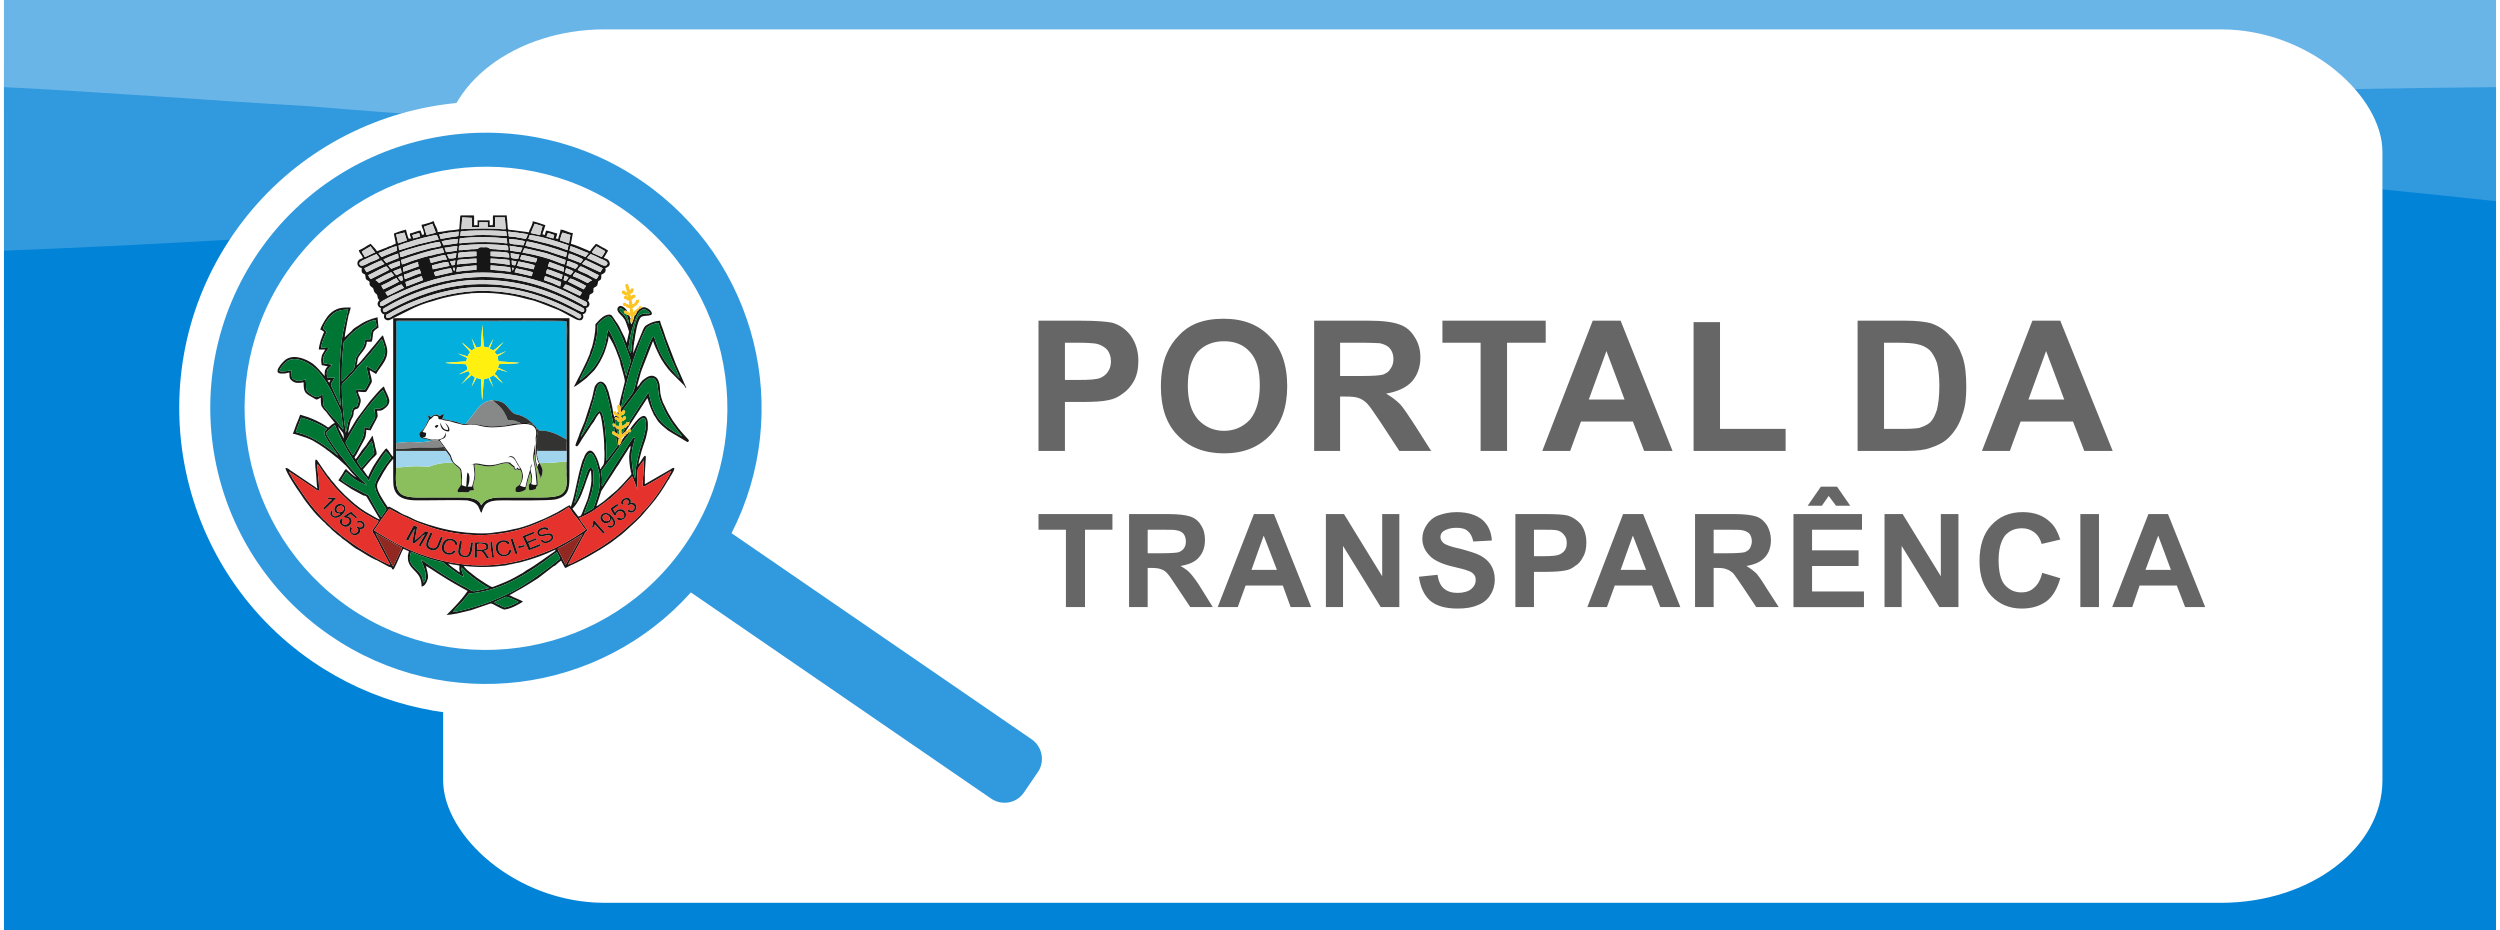 <?xml version="1.0" encoding="UTF-8"?> <svg xmlns="http://www.w3.org/2000/svg" xmlns:xlink="http://www.w3.org/1999/xlink" xml:space="preserve" width="301px" height="112px" version="1.1" style="shape-rendering:geometricPrecision; text-rendering:geometricPrecision; image-rendering:optimizeQuality; fill-rule:evenodd; clip-rule:evenodd" viewBox="0 0 5090 1900"> <defs> <style type="text/css"> .fil4 {fill:none} .fil11 {fill:#007635} .fil3 {fill:#0183D7} .fil21 {fill:#027337} .fil6 {fill:#02AFDD} .fil8 {fill:#171616} .fil7 {fill:#181717} .fil16 {fill:#191818} .fil25 {fill:#1C1B1B} .fil20 {fill:#313131} .fil2 {fill:#319ADF} .fil17 {fill:#333332} .fil5 {fill:#666666} .fil1 {fill:#6AB5E8} .fil15 {fill:#878888} .fil10 {fill:#8BBF5E} .fil18 {fill:#922822} .fil14 {fill:#A1D5EE} .fil22 {fill:#CCCBCB} .fil13 {fill:#D4D3D3} .fil23 {fill:#D5D3D3} .fil24 {fill:#D8D7D7} .fil9 {fill:#E5322C} .fil19 {fill:#FDC426} .fil12 {fill:#FFF010} .fil0 {fill:white} </style> <clipPath id="id0"> <path d="M0 0l5090 0 0 1900 -5090 0 0 -1900z"></path> </clipPath> </defs> <g id="Camada_x0020_1">  <g id="_2501298589168"> <polygon class="fil0" points="0,0 5090,0 5090,1900 0,1900 "></polygon> <g style="clip-path:url(#id0)"> <g> <g> <path id="1" class="fil1" d="M0 230l0 -340 2294 0 2796 0 0 340c-435,43 -4916,17 -5090,0z"></path> <path class="fil1" d="M0 -102c1995,229 1673,-8 3979,-8l1111 0 0 478 -5090 0 0 -470z"></path> <path class="fil1" d="M0 514l0 -381c2389,263 1192,-402 5090,45l0 336 -5090 0z"></path> <path class="fil2" d="M0 178c205,10 416,27 624,39 1516,130 2866,-26 4466,-39l0 551 -5090 0 0 -551z"></path> <path class="fil3" d="M0 512c1967,-77 2803,-351 5090,-101l0 1165 -5090 0 0 -1064z"></path> <rect class="fil3" y="661" width="5090" height="1350"></rect> </g> </g> </g> <polygon class="fil4" points="0,0 5090,0 5090,1900 0,1900 "></polygon> <rect class="fil0" x="897" y="60" width="3961" height="1784" rx="330" ry="250"></rect> <g> <path class="fil0" d="M1566 1067l569 391c51,35 64,105 29,156l-28 41c-35,50 -105,63 -156,29l-569 -391c-212,198 -538,225 -781,58 -285,-196 -358,-587 -162,-872 196,-285 586,-357 871,-162 243,167 335,481 227,750z"></path> <path class="fil2" d="M1486 1089l613 421c22,15 28,46 12,68l-28 41c-15,22 -45,27 -67,12l-613 -421c-186,208 -501,250 -737,88 -256,-176 -322,-526 -146,-783 176,-256 527,-321 783,-145 236,162 310,471 183,719zm-908 -534c-154,224 -97,531 127,686 225,154 532,97 686,-128 154,-224 97,-532 -127,-686 -225,-154 -532,-97 -686,128z"></path> </g> <rect class="fil4" width="5090" height="1900"></rect> <path class="fil5" d="M2113 921l0 -266 86 0c33,0 54,2 64,4 15,4 28,13 38,26 10,14 16,31 16,52 0,16 -3,30 -9,41 -6,11 -14,20 -23,26 -9,7 -18,11 -28,13 -12,3 -31,4 -55,4l-35 0 0 100 -54 0zm54 -221l0 76 29 0c21,0 35,-1 43,-4 7,-3 12,-7 16,-13 4,-6 6,-13 6,-21 0,-10 -3,-18 -8,-24 -6,-6 -13,-10 -22,-12 -6,-1 -19,-2 -38,-2l-26 0zm196 90c0,-27 4,-50 12,-68 6,-14 14,-26 25,-37 10,-11 22,-19 34,-24 17,-7 36,-10 57,-10 40,0 71,12 94,36 24,24 36,58 36,102 0,43 -12,76 -35,100 -24,25 -55,37 -94,37 -39,0 -71,-12 -94,-36 -24,-24 -35,-58 -35,-100zm55 -2c0,30 7,53 21,69 14,15 32,23 53,23 21,0 39,-8 53,-23 13,-16 20,-39 20,-70 0,-30 -6,-53 -20,-68 -13,-15 -31,-22 -53,-22 -22,0 -40,7 -54,22 -13,16 -20,38 -20,69zm258 133l0 -266 113 0c28,0 49,3 62,8 12,4 23,13 30,25 8,12 12,26 12,42 0,20 -6,36 -17,49 -12,13 -30,21 -53,25 12,7 21,14 29,22 7,8 17,23 30,43l33 52 -65 0 -38 -58c-14,-21 -23,-34 -28,-39 -5,-5 -11,-9 -17,-11 -5,-2 -14,-3 -27,-3l-11 0 0 111 -53 0zm53 -153l40 0c26,0 42,-1 48,-3 7,-3 12,-6 15,-12 4,-5 6,-12 6,-20 0,-9 -3,-16 -7,-21 -5,-6 -12,-9 -21,-11 -4,0 -17,-1 -39,-1l-42 0 0 68zm287 153l0 -221 -78 0 0 -45 211 0 0 45 -79 0 0 221 -54 0zm392 0l-58 0 -23 -60 -106 0 -22 60 -57 0 103 -266 57 0 106 266zm-98 -105l-37 -99 -36 99 73 0zm141 105l0 -263 54 0 0 218 134 0 0 45 -188 0zm335 -266l98 0c22,0 39,2 51,5 15,5 28,13 39,25 12,12 20,26 26,43 6,17 8,38 8,63 0,22 -2,40 -8,56 -6,20 -16,35 -28,47 -9,9 -22,16 -38,21 -11,4 -27,6 -47,6l-101 0 0 -266zm54 45l0 176 40 0c15,0 26,-1 32,-2 9,-3 16,-6 22,-11 6,-6 10,-14 14,-26 3,-12 5,-28 5,-49 0,-20 -2,-36 -5,-47 -4,-11 -9,-20 -15,-26 -7,-6 -15,-10 -25,-12 -8,-2 -22,-3 -44,-3l-24 0zm467 221l-58 0 -23 -60 -107 0 -22 60 -57 0 103 -266 57 0 107 266zm-99 -105l-37 -99 -36 99 73 0zm-2039 424l0 -158 -56 0 0 -32 151 0 0 32 -56 0 0 158 -39 0zm129 0l0 -190 81 0c20,0 35,2 44,5 9,3 17,9 22,18 6,9 8,19 8,30 0,14 -4,26 -12,35 -8,10 -21,15 -38,18 9,5 16,10 21,16 5,6 13,16 22,31l23 37 -46 0 -28 -42c-9,-14 -16,-24 -20,-28 -3,-3 -7,-6 -11,-7 -4,-2 -11,-3 -20,-3l-8 0 0 80 -38 0zm38 -110l29 0c18,0 30,-1 34,-2 5,-2 8,-4 11,-8 3,-4 4,-9 4,-14 0,-7 -2,-12 -5,-16 -4,-4 -8,-6 -15,-7 -3,-1 -12,-1 -28,-1l-30 0 0 48zm334 110l-42 0 -16 -44 -76 0 -16 44 -41 0 74 -190 41 0 76 190zm-70 -76l-27 -70 -25 70 52 0zm100 76l0 -190 37 0 78 127 0 -127 35 0 0 190 -38 0 -77 -125 0 125 -35 0zm190 -62l38 -4c2,13 6,22 13,28 7,6 16,9 28,9 12,0 22,-3 28,-8 6,-5 9,-11 9,-18 0,-5 -1,-9 -4,-12 -2,-3 -7,-6 -14,-8 -4,-2 -14,-4 -30,-8 -21,-5 -35,-12 -43,-19 -12,-11 -18,-23 -18,-38 0,-10 3,-19 9,-28 5,-8 13,-15 23,-19 11,-4 23,-7 38,-7 23,0 41,6 53,16 12,11 18,25 19,42l-38 2c-2,-10 -6,-17 -11,-21 -5,-5 -13,-7 -24,-7 -11,0 -20,3 -26,7 -4,3 -6,7 -6,12 0,4 2,8 6,12 5,4 16,8 35,12 18,5 32,9 41,14 9,5 16,11 21,19 5,8 8,18 8,30 0,11 -3,22 -9,31 -6,10 -15,17 -26,21 -11,5 -25,7 -41,7 -24,0 -43,-5 -56,-16 -13,-12 -20,-28 -23,-49zm197 62l0 -190 61 0c23,0 38,1 46,3 10,3 19,9 27,18 7,10 11,22 11,37 0,12 -2,22 -7,30 -4,8 -9,14 -16,18 -6,5 -13,8 -19,9 -10,2 -23,3 -40,3l-25 0 0 72 -38 0zm38 -158l0 54 21 0c15,0 25,-1 30,-3 5,-2 9,-5 12,-9 3,-5 4,-9 4,-15 0,-7 -2,-13 -6,-17 -4,-5 -9,-8 -15,-9 -5,-1 -14,-1 -28,-1l-18 0zm299 158l-41 0 -17 -44 -76 0 -16 44 -40 0 73 -190 41 0 76 190zm-70 -76l-27 -70 -25 70 52 0zm100 76l0 -190 81 0c20,0 35,2 44,5 9,3 16,9 22,18 5,9 8,19 8,30 0,14 -4,26 -12,35 -9,10 -21,15 -38,18 8,5 15,10 21,16 5,6 12,16 21,31l24 37 -46 0 -28 -42c-10,-14 -16,-24 -20,-28 -4,-3 -8,-6 -12,-7 -4,-2 -10,-3 -19,-3l-8 0 0 80 -38 0zm38 -110l29 0c18,0 29,-1 34,-2 5,-2 8,-4 11,-8 2,-4 4,-9 4,-14 0,-7 -2,-12 -5,-16 -4,-4 -9,-6 -15,-7 -3,-1 -12,-1 -28,-1l-30 0 0 48zm163 110l0 -190 140 0 0 32 -102 0 0 42 95 0 0 32 -95 0 0 52 106 0 0 32 -144 0zm29 -207l27 -39 33 0 27 39 -29 0 -15 -20 -14 20 -29 0zm157 207l0 -190 37 0 78 127 0 -127 36 0 0 190 -39 0 -77 -125 0 125 -35 0zm322 -70l37 11c-6,21 -15,37 -28,47 -14,10 -30,15 -51,15 -25,0 -46,-9 -62,-26 -16,-17 -24,-41 -24,-71 0,-31 8,-56 24,-73 16,-18 38,-27 64,-27 24,0 43,7 57,21 9,8 15,20 20,35l-38 9c-3,-10 -7,-17 -14,-23 -8,-6 -16,-9 -26,-9 -15,0 -26,5 -35,15 -8,11 -13,27 -13,50 0,23 4,41 13,51 9,10 20,15 34,15 10,0 19,-3 26,-10 7,-6 13,-16 16,-30zm78 70l0 -190 38 0 0 190 -38 0zm255 0l-41 0 -17 -44 -76 0 -15 44 -41 0 74 -190 40 0 76 190zm-70 -76l-26 -70 -26 70 52 0z"></path> <g> <path class="fil0" d="M896 458c3,-1 6,-2 8,-2 4,-1 8,-1 12,-2 0,-5 1,-11 2,-16 2,-8 8,-14 17,-14l23 0c1,0 2,0 3,1 5,0 10,4 13,9l11 0c1,-2 2,-3 3,-5 4,-3 8,-5 13,-5l23 0c9,0 16,7 17,16 0,4 1,7 1,11 0,1 0,2 0,3l21 3c1,-2 3,-5 3,-7 2,-9 11,-15 20,-13 7,2 15,4 22,7 6,2 10,7 11,13 3,1 5,2 8,3 3,-4 9,-7 15,-6 8,1 13,5 20,7 9,1 15,10 14,19l-2 7c6,2 13,5 18,8 2,-2 3,-4 4,-5 5,-7 13,-9 20,-6 5,2 8,5 13,7 2,1 4,2 6,4 1,0 3,1 4,2 4,2 7,6 8,11 1,4 0,8 -2,12 3,3 5,7 6,11 1,6 1,12 -3,17 -1,3 -3,5 -5,6 -1,7 -5,11 -9,14 -1,6 -3,10 -8,14l0 2c-1,0 -1,0 -1,0 -1,5 -4,8 -7,11 0,1 -1,3 -1,5 -2,4 -4,6 -8,9 0,1 0,2 0,2 1,4 2,9 1,13 -1,4 -4,8 -7,11 0,3 -1,6 -2,8 2,-3 5,-5 8,-7 7,-7 18,-12 28,-12 0,-2 1,-4 3,-6 2,-4 6,-7 9,-9 0,0 0,0 0,0 -3,-3 -4,-7 -4,-12l0 -3c0,-6 2,-11 6,-14 1,-2 1,-5 2,-8 4,-8 12,-11 21,-11 6,0 12,4 15,10l0 0c4,1 7,3 10,7 3,5 5,9 4,14 1,1 2,2 2,3 2,1 4,2 6,4 3,3 4,7 4,11 8,3 16,8 20,14 3,4 5,8 5,12 8,0 15,6 17,13 1,6 3,12 5,18 1,2 2,5 3,8 1,3 2,6 3,8l20 52 22 49c2,6 1,13 -3,18 -4,5 -11,7 -17,6 -7,-2 -10,-5 -14,-11l-22 -22c2,6 3,13 3,18 0,8 3,15 5,21 1,2 2,4 2,5 5,11 10,19 16,29l10 14c6,8 14,16 20,23 0,0 0,1 1,1 0,0 0,1 1,1l1 2c2,3 3,6 3,10l0 0c0,5 -2,9 -5,13l-4 2c-5,6 -14,6 -20,2 -13,-9 -27,-16 -41,-24 -2,-2 -5,-4 -8,-7 -2,-2 -4,-3 -6,-5 0,-1 0,-1 -1,-1 0,7 -2,13 -4,20 -2,6 -4,12 -6,18 4,3 6,8 7,14 0,1 0,2 0,3l-1 24 26 -15c0,0 0,0 0,0 1,-1 2,-1 2,-2 8,-4 18,-6 26,1 12,13 1,29 -6,41 -1,1 -2,3 -3,5 -12,19 -24,37 -38,55 -1,0 -1,0 -1,0l-19 22c0,0 0,0 0,0 -7,7 -16,16 -23,22l-12 10c-8,8 -20,16 -29,23 -10,7 -21,15 -32,21 -1,0 -3,1 -4,2 -16,10 -34,20 -51,26 -6,3 -10,7 -18,6 -5,0 -9,-2 -12,-6 0,0 0,0 0,0l-32 24c-10,7 -21,14 -32,20 2,2 4,3 5,4 3,5 4,11 2,16 -2,5 -5,8 -9,10 -14,8 -25,15 -41,18 -10,1 -22,-7 -32,-12 0,1 0,1 -1,1 0,0 0,0 -1,0l-35 11c0,1 0,1 0,1 -2,0 -4,0 -5,1 -8,2 -15,3 -23,5 -7,1 -18,4 -25,4 -6,0 -12,-4 -15,-9 -3,-6 -2,-13 1,-18 3,-4 8,-9 12,-12 6,-6 12,-13 17,-19 1,-1 2,-2 3,-3 -14,-7 -27,-15 -41,-24 -3,13 -13,26 -27,27 -5,0 -9,-1 -13,-5 -4,-3 -5,-7 -5,-12 0,-12 -4,-15 -12,-23 -4,-4 -7,-8 -9,-12 -4,7 -6,14 -15,16 -2,1 -4,1 -6,1 -6,-1 -11,-3 -15,-8l-26 -13c-3,-1 -6,-3 -9,-5 -12,-6 -23,-13 -35,-20 -10,-7 -18,-14 -27,-20 -2,-2 -4,-3 -6,-5 -2,-2 -5,-4 -7,-6 -5,-4 -10,-8 -15,-13l-7 -6c0,0 0,0 0,-1 -2,-2 -5,-4 -7,-6 0,0 0,0 0,-1l-13 -13c-5,-5 -10,-12 -15,-17 -4,-6 -10,-12 -14,-18l-8 -12c0,0 0,0 0,-1 -9,-12 -32,-46 -32,-60 0,-9 8,-17 17,-17 6,0 10,1 15,5 1,0 2,1 3,2 1,0 1,0 1,0l26 18c0,-1 0,-2 0,-3 -1,-13 -4,-32 12,-38 1,0 2,0 3,0 -4,-3 -8,-5 -12,-7 -9,-5 -17,-7 -27,-11 -2,0 -5,-1 -7,-1 -5,-1 -9,-3 -12,-6 -3,-4 -4,-8 -4,-13 1,-6 6,-17 8,-24 2,-5 5,-11 7,-16 1,-8 9,-15 18,-14 6,0 14,4 20,6 3,1 5,2 8,2 -1,-2 -2,-4 -3,-7 -1,-1 -3,-2 -5,-3 -18,-10 -26,-15 -30,-29 -5,-1 -10,-3 -15,-6 -7,-4 -10,-8 -13,-13l0 0c-10,0 -20,-3 -24,-13 -9,-16 9,-39 22,-47 19,-13 42,-9 61,1 -1,-2 -1,-5 -1,-8 0,-7 2,-16 5,-24 0,0 0,0 0,-1l2 -5c-3,-4 -4,-9 -3,-15 1,-6 7,-17 10,-23 9,-13 19,-25 34,-29 1,-1 3,-2 5,-2 10,-3 19,-3 29,-3 5,0 9,2 12,5 3,3 5,7 5,12 0,5 -1,7 -2,11 -1,3 -2,5 -2,7 10,-6 20,-10 31,-13 -2,-5 -4,-10 -3,-15 0,-2 1,-4 1,-6 0,0 0,-1 0,-2 -5,-4 -7,-8 -9,-14 -3,-3 -6,-5 -7,-10 -1,-2 -1,-3 -1,-4 -5,-4 -7,-6 -8,-13 -5,-3 -8,-8 -9,-13 0,-1 -1,-2 -2,-3 -9,-9 -8,-22 0,-31 -1,-1 -1,-1 -2,-2 -2,-5 -2,-9 0,-14 2,-4 5,-7 9,-9 3,-1 6,-4 9,-5 3,-2 7,-4 10,-6 8,-4 16,-2 21,4l6 6c3,-1 6,-3 8,-4 3,-1 6,-2 9,-3 0,-1 0,-1 0,-1 -1,-2 -1,-5 -2,-7 -1,-9 4,-16 11,-19 1,0 1,0 1,0 7,-3 15,-5 22,-7 6,-1 12,2 16,6 2,-1 5,-2 7,-3 1,-2 2,-4 3,-6 3,-4 6,-7 11,-8 5,-1 10,-3 14,-4 2,-1 3,-1 4,-2 9,-2 18,3 21,12 1,3 2,6 4,9z"></path> <g> <path class="fil6" d="M977 663l3 45 10 2c2,-6 9,-16 10,-19l-8 21 8 4c1,-2 3,-3 5,-4l16 -14 -14 16c-1,1 -4,4 -5,5l5 6 19 -8 -18 11 2 10 43 3c-8,3 -34,1 -42,3l-2 7 20 9 -21 -6c-2,5 -5,7 -6,10 2,1 3,2 5,4 2,4 9,10 12,15 -5,-4 -11,-10 -15,-13 -2,-1 -3,-2 -4,-4 -1,1 -6,4 -8,5l8 21c-2,-5 -8,-14 -10,-20l-10 3 -3 42c-2,-6 -1,-33 -3,-43l-9 -2 -10 18 7 -19 -7 -5c-1,1 -4,4 -5,5 -1,1 -2,1 -3,2l-13 12 7 -8c1,-1 1,-2 2,-3 3,-3 6,-7 9,-10 -1,-2 -2,-5 -4,-6l-19 7c4,-3 14,-7 18,-11 -1,-3 -2,-6 -3,-10 -9,-1 -37,-1 -43,-3l43 -3 2 -7 -19 -9 20 6c1,-4 4,-6 5,-9 -1,-2 -3,-3 -4,-5 -2,-3 -9,-9 -13,-15l20 17c2,-1 4,-3 7,-4l-7 -22c0,1 9,18 10,20l9 -2 3 -45zm-176 242c13,-1 22,-3 37,-2 8,1 9,1 18,0 4,-1 14,-1 17,-3 -4,-1 -5,-2 -9,-3 -3,-1 -13,0 -15,-7 -3,-9 3,-4 12,-20 5,-10 0,-3 7,-14 0,-2 -2,-5 -2,-8 2,1 4,3 6,4 11,-10 15,-3 18,-2l8 -5c1,4 -2,8 -3,10 3,2 24,5 30,7 6,2 10,5 18,4l24 -31c5,-5 8,-9 15,-13 6,-3 16,-6 22,-4 24,3 24,17 38,27 3,2 18,1 37,19 1,2 3,2 4,5 0,0 1,0 2,1 1,2 1,2 2,3l3 3c1,1 1,2 3,3 4,2 15,-3 44,12 4,2 8,5 12,7l0 -242 -348 0c1,6 0,116 0,125 0,41 0,83 0,124z"></path> <path class="fil7" d="M1001 1230c0,0 23,-11 24,-11 3,-1 22,8 26,10 -3,3 -19,10 -25,11 -5,2 -9,-2 -13,-4 -4,-1 -9,-4 -12,-6zm-139 -74l0 0zm45 -5l10 2c21,4 10,-2 14,16 -2,-1 -4,-2 -6,-4 -7,-5 -12,-8 -18,-14zm-50 39c-1,-1 -2,-6 -2,-9 -6,-17 -20,-20 -25,-34 -2,-5 -1,-15 2,-20 9,4 18,8 28,11 10,4 21,7 31,9 10,3 3,0 13,8l11 8c5,4 19,14 24,15 -2,-8 -5,-9 -4,-19 1,1 10,10 12,12 11,9 27,21 40,28 2,1 2,1 4,2 -7,1 -14,4 -22,5 -11,2 -11,3 -20,-3 -16,-8 -51,-28 -66,-39l-31 -21c1,5 5,12 8,23 2,8 3,20 -3,24zm60 60c1,-2 7,-9 9,-11 5,-4 16,-17 20,-22 5,-7 1,-4 15,-6 59,-7 116,-43 162,-79 2,-1 4,-3 6,-4 1,0 0,0 1,1l6 12 -23 18c-28,20 -41,31 -74,49 -17,9 -38,18 -57,25 -16,5 -49,16 -65,17zm80 -51c-3,0 -27,-16 -31,-19l-14 -11c-4,-3 -11,-9 -13,-13 32,3 53,3 85,-1 4,-1 6,-1 8,-2 3,0 7,-1 10,-2 4,-1 13,-2 18,-4 20,-5 45,-14 63,-23 1,0 2,-1 2,-1 2,0 1,0 2,0l-2 3c-18,12 -38,28 -58,39 -5,4 -10,7 -16,10 -12,7 -22,12 -35,17 -3,1 -16,7 -19,7zm134 -79c10,-3 45,-26 51,-29l-35 63 -1 -2c0,-1 -1,-2 -1,-2 -1,-2 -1,-3 -2,-4 -2,-3 -3,-6 -4,-9 -2,-3 -8,-13 -8,-17zm-336 37c-1,-1 0,0 -1,-1l-35 -67 54 30 -18 38zm12 -107c26,12 32,16 62,26 30,11 69,17 103,17 34,0 72,-7 102,-18 19,-7 63,-26 79,-39 3,2 7,9 9,12 3,4 6,7 9,11 3,4 6,8 9,12 1,2 2,4 4,6 1,2 3,3 4,5 -3,3 -18,12 -22,15 -27,16 -41,24 -72,35 -81,32 -162,29 -243,0 -17,-6 -34,-14 -50,-22 -3,-2 -41,-23 -45,-27 3,-4 12,-17 15,-22l16 -22 20 11zm366 5l-12 -16c3,-2 10,-12 12,-16 10,-17 15,-39 23,-58 1,-2 1,-3 3,-4 1,18 2,22 -2,40 -2,8 -3,11 -5,19 -4,10 -8,20 -12,30 -1,2 -1,2 -3,4 -1,0 -3,1 -4,1zm-372 -100l0 -34 0 -4 0 -12c0,-41 0,-83 0,-124 0,-9 1,-119 0,-125 1,-1 3,-1 5,-1 2,0 4,0 5,0l164 0c10,0 169,-1 174,1 2,5 1,31 1,39l0 202c-1,7 -1,11 -1,19 0,4 1,5 1,9 0,6 0,34 -1,38 -2,13 7,37 -13,48 -12,6 -41,5 -56,5 -21,0 -41,0 -61,0 -9,0 -19,0 -27,3 -8,2 -14,7 -17,13 -1,-1 -2,-3 -3,-5 -9,-12 -31,-11 -44,-11 -21,0 -42,0 -62,0 -18,0 -45,2 -56,-8 -13,-12 -9,-34 -9,-53zm-81 21l0 0zm0 0l0 -1 0 1zm445 52c2,-11 5,-22 7,-32 4,-18 10,-45 17,-61 14,-30 24,21 27,32 2,12 2,22 -1,35 0,3 -10,35 -12,37l-18 10 12 -32c4,-11 7,-24 7,-37 0,-6 1,-23 -4,-24 -5,-1 -6,2 -8,6 -3,7 -7,22 -10,29 -4,11 -11,30 -17,37zm-555 -20l-20 -30c-1,-3 -7,-12 -8,-15l48 32c16,11 14,12 13,-10 -1,-8 -3,-30 -3,-37 3,2 5,6 7,9 12,18 25,35 40,50l23 22c3,2 5,4 9,7 2,2 5,4 8,6 5,4 22,14 28,17 3,2 7,3 10,5 -1,3 -5,8 -7,11 -9,13 -8,4 7,33 5,11 20,38 24,46 -8,-3 -26,-12 -34,-17 -28,-16 -34,-20 -60,-39 -7,-5 -16,-14 -21,-17 -7,-6 -15,-15 -22,-21 -6,-6 -5,-6 -9,-10 -10,-10 -25,-30 -33,-42zm684 -7c1,-5 -2,-20 0,-36 0,-9 2,-9 5,-14 2,-3 6,-8 8,-11 0,9 -1,19 -1,27 -2,29 -4,30 7,24l21 -12c5,-3 10,-6 15,-9 4,-2 9,-6 14,-8 -2,5 -6,12 -9,17 -12,21 -33,51 -51,68 -1,1 -2,2 -3,4 -7,7 -14,14 -22,21l-17 15c-5,4 -9,7 -14,11 -8,6 -21,15 -29,20 -10,6 -54,32 -66,35 1,-2 26,-48 29,-54 2,-3 4,-6 5,-9 5,-8 4,-3 6,-7l-13 -18c-1,-2 -3,-4 -4,-7 7,-3 23,-10 32,-17 4,-3 19,-13 27,-20 3,-2 5,-3 7,-5 2,-2 2,-2 3,-3l16 -15 23 -25 2 4c2,6 9,23 9,24zm-543 -100c2,6 3,12 4,18 1,4 2,5 0,8 -1,2 -3,3 -5,6l-13 15c-1,1 -6,7 -7,8 -2,-3 -8,-12 -9,-14l30 -41zm529 10c0,6 -3,12 -3,22 0,9 1,16 2,24 1,1 1,4 1,5 1,5 3,5 0,9 -13,14 -13,15 -28,30l-27 23c-2,1 -13,10 -15,10l10 -31 26 -40c2,-3 3,-5 5,-8l5 -7c6,-11 16,-25 21,-34 1,-1 1,-2 3,-3zm0 0l0 -2 0 2zm-586 -15l1 1 -1 -1zm-34 -6c-4,-8 0,-8 9,-16 1,-1 5,-5 7,-6 2,5 9,22 14,31 15,28 30,53 50,76 2,2 3,4 5,7 1,-1 0,0 1,-1l0 -1c0,-1 1,-2 1,-2 7,-17 18,-35 28,-49 2,-3 4,-4 5,-7 3,2 10,12 10,13 -1,3 -3,4 -4,6 -10,13 -21,29 -27,44 -7,15 16,45 22,55 -1,4 -8,11 -10,16 -2,-1 -3,-4 -5,-6l-21 -37c-2,-3 -1,-2 -6,-4 -12,-7 -41,-20 -50,-29l10 -16c3,2 15,18 42,27 -4,-5 -10,-10 -14,-14l-20 -22c-17,-22 -33,-40 -47,-65zm-53 -37c13,3 29,10 41,16 4,2 9,6 12,7 -3,4 -9,5 -3,16 6,12 17,26 24,36 1,2 1,2 2,3 -7,-6 -32,-24 -39,-28 -9,-6 -24,-13 -35,-17 -3,-1 -11,-2 -13,-4l11 -29zm87 43l-9 -18c-1,-2 -2,-5 -3,-7l8 10c4,4 4,7 4,15zm19 34c-1,-1 0,0 -1,-1 0,0 -1,-1 -1,-1 0,-1 -1,-2 -1,-2 -3,-5 -13,-19 -12,-23 2,-5 23,-40 26,-45 6,-9 17,-24 24,-32 4,-6 22,-26 26,-29 3,6 11,21 8,27 -1,2 -3,4 -4,5 -9,6 -7,5 -21,6 -1,3 1,8 1,12 2,8 -8,17 -12,28l-10 -3c0,5 0,14 -2,18 -1,5 -10,22 -13,27 -3,4 -5,10 -8,13zm-48 -149l-1 0c-1,-2 -2,-1 -3,-4 3,0 4,-1 6,-1 -1,2 -2,3 -2,5zm-10 -13l1 1 -1 -1zm-92 -10c-2,-4 12,-18 16,-21 21,-12 52,9 64,23 15,18 24,34 35,58 11,23 11,20 13,43l2 13c0,0 0,1 0,2 0,1 0,0 -1,1 -1,-3 -4,-5 -6,-8 -1,-1 -2,-2 -3,-4 -1,-1 -2,-2 -3,-4 -2,-2 -4,-5 -7,-7l-19 -23c-3,-5 -2,-15 -3,-25 -9,2 -9,11 -26,-2 -5,-4 -7,-4 -8,-12 0,-5 0,-12 -1,-17 -7,2 -15,5 -22,1 -9,-4 -5,-6 -7,-19 -7,0 -18,3 -24,1zm127 30c0,-5 5,-8 10,-13l16 -17c1,-1 2,-2 2,-3 2,-1 2,-2 3,-3 4,-4 11,-13 16,-17 1,-1 1,-2 2,-3 1,-1 2,-2 3,-3 1,-1 1,-2 2,-3l6 -6c1,-1 1,-2 2,-3l10 -12c1,-1 8,-11 10,-12 2,4 5,13 6,18 1,7 1,12 -2,19 -3,8 -15,23 -17,28 -6,-2 -12,-8 -19,-10 2,9 4,18 6,27 1,6 -1,6 -3,11 -2,3 -4,8 -6,10 -7,3 -24,-9 -16,12 3,8 5,9 1,20 -3,7 -9,-3 -12,16 0,5 -3,8 -5,12 -3,6 -4,21 -7,28 -1,-7 -2,-16 -3,-23 -3,-29 -5,-43 -5,-73zm6 -99l-1 1 1 -1zm-6 90c0,-27 0,-44 3,-71 1,-13 1,-9 7,-16 8,-9 15,-16 26,-23 5,-4 25,-16 33,-15 2,13 4,12 -5,18 -6,4 -3,11 -6,21l-10 0c-3,19 -6,18 -17,34 -5,8 -3,22 -7,27 -3,4 -4,5 -8,8 -6,6 -9,12 -16,17zm-38 -108c2,-10 12,-23 17,-27 9,-9 18,-11 34,-12 -9,40 -13,51 -16,93 -2,26 -2,53 -1,79 0,7 2,20 1,25 -3,-9 -20,-41 -19,-44 0,-2 6,-10 7,-14l-14 1c0,0 0,0 0,0 0,-1 0,-1 0,-1 0,0 -1,-1 -1,-1 0,0 0,-1 0,-2 -1,-5 -1,-8 1,-13l7 -7c1,-2 1,-2 3,-3l-18 -3c-4,-17 6,-22 10,-31l-15 -1c1,-12 7,-23 11,-32 -2,-2 -5,-5 -7,-7zm3 97c-8,-9 -14,-17 -24,-25 -14,-10 -38,-20 -55,-9 -7,5 -30,30 -8,29l4 0c3,0 8,-2 11,-2 0,11 0,13 7,18 3,2 6,3 10,3 11,0 7,-1 12,-1 0,22 3,22 22,33 5,3 5,3 13,-2 0,4 0,16 2,18 1,2 3,4 4,6 2,2 3,3 5,5 3,5 16,20 18,23 -5,1 -9,6 -13,9 -2,0 -4,-2 -7,-4 -11,-7 -22,-12 -35,-17 -3,-1 -13,-4 -16,-5 -1,3 -6,16 -8,20 -1,3 -6,17 -7,19 3,0 9,2 12,3 12,4 17,5 29,11 7,4 18,11 25,16 2,2 5,4 8,6l15 12c1,1 2,1 4,3l14 13c2,1 2,2 3,3 4,4 8,10 13,15l7 7c-4,-1 -14,-10 -16,-12 -2,-2 -4,-3 -5,-5 -2,0 -6,7 -8,11l-8 12 27 18c8,4 16,9 24,13 2,0 5,1 6,2 1,1 0,0 1,1l24 41c5,7 3,6 -8,0l-19 -11c-6,-4 -11,-7 -18,-13 -1,-1 -2,-1 -4,-3l-19 -17c-7,-7 -16,-16 -22,-24l-7 -8c-2,-3 -4,-6 -7,-9 -5,-7 -13,-18 -18,-26 -13,-22 -5,19 -5,31l1 14c0,3 1,4 1,8 -2,-1 -3,-2 -4,-3l-52 -35c-1,-1 -2,-2 -4,-3 -2,-1 -2,-1 -5,-1 0,7 24,44 29,50l8 12c3,5 22,29 27,34l13 13c3,2 5,4 7,7l7 6c5,6 9,8 14,13 3,2 5,4 8,6 1,1 1,1 3,3 8,5 18,14 27,20 10,5 24,15 34,20 3,1 5,3 9,4l26 14c3,1 3,0 5,2 1,2 0,3 3,3 2,0 4,-7 6,-10l12 -27c1,-2 2,-4 3,-5 2,1 9,4 11,5l-2 9c0,4 0,9 1,12 6,20 27,21 27,51 6,0 11,-9 13,-17 1,-9 -3,-19 -4,-25l10 6c21,14 42,27 64,39l11 6c-13,20 -41,47 -43,49 5,0 17,-2 22,-3 7,-2 14,-3 21,-5 2,-1 3,-1 5,-1l35 -12c3,-1 7,-3 10,-2 4,2 23,13 26,12 16,-2 35,-15 37,-16 -1,-2 -17,-8 -21,-10 -2,-1 -5,-3 -7,-3l14 -8c12,-6 34,-20 45,-27l31 -24c2,-1 2,-1 4,-2 4,-4 8,-7 12,-10l8 15c3,0 8,-4 11,-5 12,-5 35,-17 48,-25 2,-1 3,-2 5,-3 8,-4 22,-14 30,-19 6,-5 22,-16 28,-22l12 -11c4,-3 18,-17 21,-20l19 -22c14,-16 26,-34 37,-53 2,-1 2,-3 3,-5 2,-3 17,-25 4,-18 -1,1 -2,1 -3,2l-52 30c0,-8 0,-14 0,-22l2 -33c0,-2 0,-3 -2,-3 -3,1 -9,14 -13,17 0,-3 3,-14 4,-18 3,-12 7,-23 11,-35 1,-5 3,-12 4,-18 0,-7 1,-14 -1,-20 -7,-23 -31,14 -35,19 1,3 1,1 1,5 1,0 2,-2 3,-4 1,-1 2,-2 3,-3 4,-5 19,-28 24,-17 5,15 -6,44 -10,57 -3,10 -5,19 -7,29 -4,19 -2,19 -4,34 -4,-7 -7,-32 -7,-42 0,-23 4,-25 7,-40l-3 -2c-3,3 -30,46 -33,50l-24 38c-1,2 -6,11 -8,12 0,-8 1,-13 0,-21 -2,-11 -3,-7 3,-15l56 -75c-2,1 -2,1 -5,1 0,3 -1,3 -4,4l0 0c0,1 -1,2 -1,2 -1,1 -1,1 -1,1 -2,1 -2,3 -3,4 -1,1 -1,1 -2,2 -1,1 -1,1 -1,2 0,1 0,1 -1,1l0 1c-2,3 -1,1 -2,6 -1,1 -2,1 -2,2 -2,2 0,1 -2,2 -1,-2 0,-1 -1,-3 -3,-9 0,-1 0,-8 0,-2 1,-2 1,-4 -1,-2 -1,-1 -3,-2 -3,-2 0,-1 -3,-3 1,15 6,18 1,24l-12 16c-3,3 -6,9 -9,11 1,-25 0,-71 -8,-96 -4,-10 -9,-4 -13,1 -10,15 -20,31 -31,47 1,-3 3,-9 5,-12l13 -35c2,-9 5,-17 7,-25 3,-8 4,-17 7,-26 3,-10 8,-17 15,-6 9,13 18,72 20,76l4 1c0,-3 -2,-7 -1,-9 -1,-2 -1,-5 2,-5 3,-1 3,2 5,3 3,-5 -5,-5 -6,-6l-2 3c-1,-2 -1,-2 -1,-3 -1,-2 -2,-5 -2,-8 0,-5 -7,-33 -9,-40l-5 -13c-6,-10 -15,-13 -23,1 -1,2 -1,5 -2,7 -1,4 -2,9 -3,14 -1,4 -2,8 -4,13 -1,4 -2,8 -4,13l-8 25c-3,8 -7,16 -10,24 -1,5 -8,20 -9,25 2,1 2,1 3,2 4,-2 9,-13 12,-17l14 -21c1,-2 2,-3 3,-5l6 -8c2,-3 8,-16 12,-17 1,3 1,4 2,6 3,11 7,47 7,58 0,3 0,6 0,8 1,5 1,27 -1,32 -1,3 -5,6 -6,10l-1 0c-1,-4 -2,-8 -3,-11 -4,-14 -16,-42 -29,-16 -1,3 -2,6 -4,9 -1,3 -2,7 -3,10 -7,23 -12,55 -18,75 -1,3 -2,7 -3,10 -2,-1 -1,-2 -3,-3 -3,1 -20,12 -24,14 -12,6 -23,12 -36,17 -14,6 -29,12 -45,16 -12,2 -24,6 -36,7 -4,1 -10,1 -14,2 -17,3 -53,1 -71,-2 -29,-4 -57,-12 -84,-22 -8,-3 -14,-7 -21,-10 -7,-2 -14,-6 -20,-10l-15 -8c-4,-2 -2,-1 -5,0l-8 -12c-5,-8 -10,-16 -13,-25 -2,-7 -1,-10 2,-16l10 -18c1,-1 1,-2 2,-3 0,-1 1,-2 2,-3 2,-4 4,-7 7,-11l9 -11c0,12 0,24 0,37 0,18 0,30 13,40 13,9 32,8 48,8 11,0 82,-1 90,0 9,2 18,4 23,13l4 9c1,2 0,2 3,3 0,-3 3,-10 5,-13 2,-4 5,-6 9,-8 9,-4 18,-4 31,-4 17,0 93,1 106,-2 25,-6 28,-20 28,-45 0,-6 0,-10 0,-17l0 -308 -360 0 0 283c-4,-3 -7,-9 -10,-13 -1,-1 -3,-3 -3,-4 -3,0 -4,3 -6,5 -6,7 -10,14 -15,21l-7 11c-3,6 -8,15 -10,21 -2,-2 -9,-13 -11,-15l18 -21c3,-3 8,-7 10,-10 1,-3 -2,-13 -3,-16 0,-3 -1,-4 -1,-6l-3 -11c0,-2 0,-3 -2,-5 -1,4 -10,15 -12,19l-9 11c-3,4 -10,16 -13,18 -2,-7 -4,0 2,-10l9 -17c3,-5 5,-10 8,-15 2,-5 3,-11 3,-18 3,0 5,1 9,1 0,-1 1,-3 2,-4 2,-5 11,-20 12,-24 1,-2 -1,-9 -1,-12 8,0 10,0 16,-5 4,-3 8,-7 9,-13 1,-7 -5,-17 -8,-24 -1,-2 -2,-5 -3,-8 -1,1 0,1 -1,1 -7,5 -21,22 -27,29l-27 36c-1,1 -1,2 -2,3 -5,8 -10,17 -15,25 -1,1 0,1 -1,1 0,-3 2,-9 2,-12 2,-6 2,-11 5,-16 6,-10 3,-12 5,-17 2,-5 6,-2 9,-6 2,-2 3,-7 4,-10 3,-9 -4,-15 -5,-23 5,0 14,2 17,0 2,-2 9,-16 11,-19 2,-5 -4,-18 -4,-25l13 8c10,-18 29,-32 21,-58l-7 -21c-3,1 -16,19 -20,23l-26 31c-2,2 -5,6 -8,7 2,-4 2,-11 3,-14 4,-10 18,-19 18,-34l10 0c2,-4 2,-12 3,-18 1,-5 7,-8 11,-11 0,-2 -1,-8 -1,-10 0,-3 -1,-8 -1,-11 -16,4 -28,9 -42,19 -4,2 -8,5 -11,9l-14 13c0,-6 4,-24 5,-31 1,-5 2,-10 3,-15 1,-2 2,-4 2,-7 1,-2 2,-5 2,-8 -9,0 -16,0 -24,2 -2,1 -3,1 -5,2 -10,4 -18,13 -24,23 -2,3 -8,14 -9,18 3,1 5,3 8,5 -1,2 -1,2 -2,4l-5 13c-1,4 -4,14 -4,19l13 0 -4 7c-1,1 -3,5 -3,7 -2,7 -1,11 0,18 4,0 8,2 12,2 -1,3 -2,1 -5,8 -1,3 -1,6 -1,12z"></path> <path class="fil8" d="M957 587c80,-5 141,14 209,49 3,2 7,4 11,6 4,3 2,10 -4,8 -2,-1 -8,-5 -10,-6 -50,-27 -103,-45 -161,-49 -77,-6 -151,19 -208,50 -3,2 -8,6 -12,4 -1,0 -2,-3 -1,-5 0,-2 2,-2 4,-3 48,-29 116,-51 172,-54zm-23 -147l12 0 12 0c0,0 1,0 1,0 2,0 0,0 1,1l0 19 7 0 0 -10 25 0 0 10 6 0c2,-5 0,-14 1,-20l28 0c0,6 1,8 1,13 0,4 1,8 1,13 1,5 4,3 10,4l30 4c2,1 3,1 4,-2 0,-2 1,-3 2,-5 2,-5 5,-10 5,-15 3,0 23,7 26,8 -1,2 -2,6 -3,9 -1,2 -3,8 -3,10 2,0 3,0 5,1 0,-4 2,-6 2,-9 5,0 18,5 23,6 0,3 -2,7 -3,10 2,0 3,1 5,1 1,-6 4,-12 5,-19 8,0 17,7 25,7l-4 22c6,1 27,10 34,13 2,1 3,2 5,2 3,-5 8,-10 12,-15 4,1 9,5 13,7 2,1 4,2 6,3 2,1 4,3 6,4l-9 15c2,0 6,2 8,3 2,2 3,3 4,6 2,8 -5,10 -9,12 1,2 1,2 1,4 -1,6 -5,7 -9,9 0,5 1,10 -4,12 -1,1 -1,0 -2,1l-2 8c-1,4 -6,4 -8,7 0,3 0,4 0,7 -2,5 -6,3 -8,7 -1,4 0,9 -4,10l1 1c2,3 3,5 3,8 -1,4 -4,7 -7,7 2,6 -1,12 -7,13 1,2 2,3 1,7 -3,10 -15,3 -17,2 -12,-6 -23,-13 -34,-18 -16,-6 -32,-13 -50,-19 -4,-1 -8,-2 -13,-3 -11,-3 -23,-6 -35,-8 -3,0 -4,-1 -7,-1 -5,-1 -11,-1 -16,-2 -15,-2 -41,-2 -57,-1 -3,1 -6,1 -8,1 -18,2 -33,5 -50,9 -2,1 -4,1 -7,2l-13 4c-16,4 -34,11 -49,19l-34 17c-4,2 -8,5 -13,2 -4,-2 -5,-7 -3,-11 -3,0 -5,-2 -6,-4 -2,-3 -2,-5 -1,-9 -2,0 -3,-1 -4,-2 -7,-7 1,-14 1,-14 -6,-4 -2,-9 -7,-13 -7,-5 -3,-10 -8,-13 -2,-1 -4,-3 -5,-5 -1,-4 1,-6 -2,-8 -5,-3 -6,-2 -7,-11 0,0 0,0 0,0 0,-3 -2,-3 -4,-4 -4,-2 -4,-7 -3,-11 -4,-2 -4,-1 -7,-4 -4,-5 -2,-11 2,-14 2,-1 5,-2 7,-3 -1,-6 -8,-10 -8,-16 4,-1 8,-4 12,-6 4,-3 8,-5 12,-7l10 11c1,2 2,3 3,4 4,-1 15,-6 19,-7 3,-2 6,-3 10,-4 3,-2 6,-3 9,-4 0,-4 -1,-8 -2,-12 -1,-7 -3,-9 1,-10 5,-2 17,-6 22,-7 1,4 4,16 6,19 2,-1 2,-1 5,-1 -2,-3 -3,-7 -3,-10 7,-1 15,-6 22,-6 1,3 2,6 3,9 1,-1 2,-1 4,-1 0,-4 -1,-7 -2,-10 -1,-3 -3,-6 -3,-10 4,0 15,-4 19,-5 2,-1 3,-2 6,-2 1,6 5,11 7,17 0,2 1,3 1,5 5,0 16,-2 21,-3 7,-1 16,-1 23,-3 0,-2 2,-27 2,-27 1,-1 1,-1 2,-1zm-155 157c7,-3 26,-15 33,-16 1,2 3,4 5,7 -1,0 -32,16 -33,16 -2,-1 -4,-5 -5,-7zm363 -9c1,-2 4,-6 5,-7 7,1 29,14 33,16 0,2 -2,6 -4,7l-34 -16zm-183 -16c85,-3 150,18 214,52 2,1 10,5 11,6 3,4 0,10 -6,6 -8,-3 -14,-7 -22,-11 -46,-24 -102,-41 -156,-44 -81,-5 -145,16 -213,52 -4,2 -9,7 -12,3 -4,-5 3,-7 6,-9 48,-29 121,-53 178,-55zm193 3c1,-1 3,-5 5,-6 4,0 29,13 32,15l-5 7 -32 -16zm-381 8c3,-1 11,-5 15,-7 3,-2 12,-7 16,-8 0,1 4,7 5,7 -1,1 -29,15 -32,16 -1,-1 -4,-6 -4,-8zm334 -19c6,1 27,10 33,12l-2 9c-3,-1 -12,-5 -16,-7 -4,-1 -13,-5 -17,-6l2 -8zm-252 0l3 8 -34 13 -2 -9 33 -12zm292 -1c3,1 6,2 8,4 -1,1 -1,2 -2,3 -2,2 -2,2 -3,4 -2,-1 -3,-1 -5,-2l2 -9zm-332 0l2 9 -4 2c-2,-2 -5,-5 -6,-8l8 -3zm150 -6c88,-3 154,21 219,56 4,2 10,4 9,8 -1,8 -10,2 -10,1 -24,-13 -45,-23 -71,-33 -116,-42 -232,-25 -333,34 -2,1 -3,2 -6,2 -2,0 -4,-2 -3,-5 0,-3 6,-6 10,-8 7,-4 14,-8 22,-11 50,-24 107,-42 163,-44zm199 7c1,-4 3,-5 5,-8 3,1 27,12 32,15l2 2c-5,1 -6,4 -9,5 -8,-4 -21,-11 -30,-14zm-403 8c7,-4 24,-13 32,-16 1,1 5,6 6,7l-31 15c-1,-1 -2,-2 -3,-3 -1,-1 -2,-1 -3,-2l-1 -1c0,0 0,0 0,0zm348 -14c1,-3 1,-6 3,-8 6,1 24,9 31,11l-2 9 -32 -12zm-290 3c4,-1 12,-4 16,-6 5,-2 11,-4 16,-5l3 8c-10,2 -23,9 -33,12 -1,-2 -1,-6 -2,-9zm229 -13c10,2 24,5 34,8l-2 8 -35 -8 3 -8zm-168 8c4,-2 30,-8 35,-8l3 8c0,0 -34,8 -35,8l-3 -8zm270 -8c3,0 13,5 15,6 -1,3 -4,5 -5,7 -4,0 -8,-3 -12,-4l2 -9zm-338 0c1,2 2,6 2,9l-10 5c-2,-1 -6,-6 -7,-8l15 -6zm362 3c1,-2 4,-6 6,-7 9,3 31,16 37,18 -1,2 -3,6 -5,8 -3,-1 -16,-8 -19,-10 -4,-2 -18,-7 -19,-9zm-178 -9c13,1 28,2 40,4l1 9c-14,-2 -27,-3 -41,-4l0 -9zm-70 13c0,-2 0,-4 1,-6 0,-3 0,-3 3,-3 13,-2 24,-3 37,-4l0 9c-14,1 -27,2 -41,4zm-180 7c9,-4 30,-16 37,-18 2,2 4,4 6,7 -1,1 -38,19 -38,19 -2,-2 -4,-5 -5,-8zm173 -15l4 0 -1 7c-2,-2 -3,-5 -3,-7zm121 0l3 0c0,3 -1,4 -2,6l-1 -6zm-223 -1c7,-3 23,-9 31,-11 -1,4 1,5 1,9l-31 11 -1 -9zm299 -11l30 11 -1 9 -32 -11 3 -9zm-240 7c10,-2 23,-7 33,-7l3 8 -34 7 -2 -8zm177 -8c6,1 30,6 33,8l-2 8 -34 -7 3 -9zm100 -1c4,0 8,3 12,4 3,1 8,3 10,5 -1,2 -4,6 -6,7l-18 -7 2 -9zm-366 9c3,-2 19,-8 23,-9l1 9 -18 7c-1,-1 -2,-2 -3,-3l-3 -4zm396 -3c1,-2 5,-6 7,-8 4,2 32,15 35,17l-5 8 -37 -17zm-445 9c4,-2 32,-16 35,-16l6 7 -36 17c-2,-2 -4,-6 -5,-8zm258 -20c12,1 26,1 38,3l1 10c-12,-2 -26,-4 -39,-4l0 -9zm-67 3c11,-2 26,-2 38,-3l0 9c-13,0 -27,2 -40,3l2 -9zm117 11c-9,-1 -6,-1 -7,-10l10 2 -3 8zm-122 -10l-1 9 -6 1 -4 -8 11 -2zm-53 -4c9,-1 24,-7 32,-7l4 9c-10,0 -23,5 -33,7l-3 -9zm188 -7c7,0 25,5 32,7 0,2 -2,7 -3,8 -2,0 -31,-6 -32,-7l3 -8zm97 -3c4,0 27,10 29,12 -1,2 -4,5 -5,7l-26 -10 2 -9zm-379 12c3,-2 25,-11 30,-12l1 9 -25 10c-2,-2 -4,-5 -6,-7zm-8 -3c-4,3 -14,7 -20,9 -4,2 -16,10 -20,5 -3,-5 2,-7 5,-9 7,-3 23,-11 29,-13l6 8zm424 0c2,-3 5,-6 7,-8 6,2 14,6 20,9 7,3 19,7 13,13 -4,5 -15,-3 -20,-5 -4,-2 -16,-7 -20,-9zm-197 -13c6,0 33,0 36,3 2,2 2,6 2,9l-38 -3 0 -9zm-67 12c0,-2 1,-4 1,-6 0,-5 1,-4 13,-5 8,-1 16,-1 24,-1l0 9 -38 3zm123 3c-17,-2 -14,-1 -15,-12l18 3 -3 9zm-126 -12l-1 9c-3,2 -10,2 -14,2l-4 -8 19 -3zm-113 14c22,-8 62,-21 85,-24l3 9c-4,1 -18,3 -23,5 -15,3 -28,7 -43,12 -6,2 -14,6 -20,7l-2 -9zm252 -24c8,1 34,8 44,10 10,3 37,13 40,14 0,3 -1,7 -2,9 -6,-1 -14,-5 -20,-7 -7,-3 -14,-5 -21,-7 -14,-4 -30,-8 -45,-10l4 -9zm-332 7c2,-2 16,-10 18,-11 2,4 7,9 9,13 -6,1 -14,7 -21,9 -1,-3 -5,-8 -6,-11zm470 1c1,-2 3,-4 4,-6 2,-2 4,-4 5,-6l18 10c-1,3 -5,9 -7,12l-18 -8c0,-1 -1,-1 -1,-1 -1,-1 -1,-1 -1,-1zm-436 2c7,-2 30,-14 37,-14l1 9 -32 13c-2,-3 -4,-5 -6,-8zm392 -14c7,1 28,11 37,14 -1,2 -5,6 -6,8l-33 -13 2 -9zm-124 -1c7,1 20,3 26,4l-4 9 -21 -3 -1 -10zm-104 9c0,-11 1,-9 6,-10 26,-2 48,-3 75,-1 21,2 20,-1 20,11 -9,0 -17,-1 -26,-2 -4,0 -10,0 -13,-2 -4,-3 -6,-2 -12,-2 -6,0 -7,-1 -11,3 -3,1 -9,1 -13,1 -9,1 -17,2 -26,2zm-29 -5c7,0 19,-4 26,-3l-1 9 -22 3 -3 -9zm168 -13c28,5 56,14 82,23l-2 9c-1,0 -35,-11 -40,-13l-43 -10 3 -9zm-260 23c12,-6 68,-21 82,-22l3 8c-3,2 -17,4 -22,5 -11,3 -30,8 -41,12 -5,1 -15,6 -20,6l-2 -9zm123 -29c29,-4 68,-3 96,0l1 10c-6,0 -17,-2 -23,-2 -28,-1 -47,-1 -75,2l1 -10zm111 12c-11,-2 -9,1 -10,-11 5,0 29,3 32,5l-3 8c-6,0 -13,-2 -19,-2zm-148 -6c5,-2 27,-5 33,-5l-1 9 -28 4 -4 -8zm180 -13c26,3 55,13 79,21l-2 10c-6,-2 -13,-5 -19,-7 -7,-2 -13,-4 -20,-6l-41 -10 3 -8zm-268 21c5,-1 13,-5 19,-6 13,-5 48,-14 59,-15l4 9 -42 10 -39 12 -1 -10zm12 -26l5 16 -18 6 -4 -18 17 -4zm318 16c0,-3 3,-14 5,-16l16 5 -3 17 -18 -6zm-25 -15c3,0 9,3 13,4l-2 7 -14 -4 3 -7zm-263 0l2 7 -14 4 -2 -7 14 -4zm85 -3c7,-3 86,-3 93,0l1 9c-16,-1 -31,-2 -48,-2 -8,0 -16,0 -24,1 -7,0 -16,1 -23,1l1 -9zm97 0c3,0 33,4 38,5l2 1 -4 9c-7,-1 -15,-3 -22,-4 -2,0 -10,-1 -12,-1 -2,-1 -1,-1 -1,-4 -1,-2 -1,-4 -1,-6zm-141 6c11,-3 28,-5 40,-6l-1 9 -5 1c-10,1 -24,4 -31,5l-3 -9zm47 -35l20 1 0 19 15 0 0 -10 17 0 0 10 15 0 0 -20 20 0 2 24c-3,1 -18,-1 -22,-1 -29,-1 -41,0 -69,1l2 -24zm148 13l16 5 -5 18 -19 -4 8 -19zm-209 0l7 18c-1,1 -16,4 -19,5l-5 -17 17 -6z"></path> <path class="fil9" d="M962 1108c6,-1 22,0 25,2 3,3 6,14 -7,15l3 2c0,1 1,1 1,2l7 11c-4,1 -5,1 -7,-3 -5,-7 -7,-14 -18,-11l0 13 -5 0 1 -31zm101 5l1 3 -13 4 -1 -4 13 -3zm-66 -6l4 32 -4 0c0,-3 -5,-29 -3,-32l3 0zm39 16c0,9 -6,13 -15,13 -8,1 -14,-5 -16,-12 -6,-22 23,-26 28,-14l-4 2c-4,-4 -7,-8 -15,-3 -8,4 -6,24 7,24 9,0 9,-5 11,-9l0 -1 4 0zm-78 -15c-2,18 -2,32 -18,30 -20,-2 -10,-19 -9,-34l4 1c2,10 -10,27 5,30 8,1 9,-3 11,-10 1,-5 2,-11 3,-17l4 0zm-35 17c-6,14 -34,10 -28,-12 5,-20 32,-14 31,0 -7,0 -3,0 -6,-5 -2,-2 -4,-4 -7,-4 -7,-1 -11,3 -13,9 -5,14 7,18 13,16 3,-1 4,-4 6,-5l4 1zm116 -25c1,2 9,28 10,31l-4 1c-2,-4 -10,-28 -10,-31l4 -1zm-143 -3c0,2 -6,16 -7,19 -3,6 -9,10 -18,7 -15,-6 -8,-17 0,-35l4 1c-2,10 -16,26 -2,30 14,5 13,-14 20,-23l3 1zm186 -11l2 3 -19 8 4 9 18 -7 1 3 -17 7 4 10 20 -8 1 3c-1,2 -21,9 -24,10l-13 -29 23 -9zm17 16c3,3 5,5 11,3 3,-1 7,-3 8,-6 1,-5 -4,-6 -8,-6 -5,1 -17,6 -20,-2 -2,-4 0,-8 3,-10 5,-4 16,-7 20,0l-4 2c-3,-2 -5,-4 -10,-1 -3,1 -7,4 -5,8 3,5 17,-3 23,0 3,1 5,4 5,8 -1,9 -19,17 -26,6l3 -2zm-262 -29l7 3 -5 28 11 -9c3,-3 9,-8 11,-10l6 2c-1,3 -9,17 -12,22 -1,1 -1,2 -2,3l-2 4 -4 -2 13 -23c-2,2 -4,2 -6,4 -1,2 -14,14 -16,15l-4 -2 5 -28c-3,4 -12,20 -13,24l-5 -2 16 -29zm-50 -34l-16 22c-3,5 -12,18 -15,22 4,4 42,25 45,27 16,8 33,16 50,22 81,29 162,32 243,0 31,-11 45,-19 72,-35 4,-3 19,-12 22,-15 -1,-2 -3,-3 -4,-5 -2,-2 -3,-4 -4,-6 -3,-4 -6,-8 -9,-12 -3,-4 -6,-7 -9,-11 -2,-3 -6,-10 -9,-12 -16,13 -60,32 -79,39 -30,11 -68,18 -102,18 -34,0 -73,-6 -103,-17 -30,-10 -36,-14 -62,-26l-20 -11z"></path> <path class="fil10" d="M917 945c-16,0 -28,1 -43,6 -7,3 -5,2 -13,2 -30,-2 -36,1 -60,2 0,19 -4,41 9,53 11,10 38,8 56,8 20,0 41,0 62,0 13,0 35,-1 44,11 1,2 2,4 3,5 3,-6 9,-11 17,-13 8,-3 18,-3 27,-3 20,0 40,0 61,0 15,0 44,1 56,-5 20,-11 11,-35 13,-48 -1,-3 0,-15 0,-20 -9,0 -18,1 -27,2 -9,0 -19,1 -28,1 2,4 5,9 6,14 0,4 -1,12 -3,15l0 -6 -2 10 -1 -10c-3,-5 -2,-5 -3,-10 -1,-2 -3,-6 -4,-9 -3,-10 -2,-19 -4,-22 -2,10 3,27 5,37 1,6 1,12 2,19 0,1 0,3 0,5 0,0 0,2 0,2 -1,3 -2,1 -3,4 -1,2 0,2 -1,4 -3,1 -10,3 -13,2 -1,-1 -1,-9 -1,-10 1,-5 9,-2 3,-25 -3,5 -8,28 -10,35 -5,1 -2,1 -5,2 -4,2 -11,3 -15,1 -1,-6 0,-9 4,-11 5,-3 5,-4 7,-9 3,-8 3,-19 -2,-25 -5,2 -2,1 -6,-1 -1,1 -3,2 -5,1 -2,-1 -2,-3 -2,-5 -6,-2 -8,-9 -16,-8 -13,1 -26,9 -43,6 -7,-1 -14,-4 -21,-3 0,8 3,14 1,28 -1,4 -2,8 -3,12 -1,7 0,6 1,12l-8 1c0,0 0,0 -1,0 0,0 0,1 0,1 -2,4 -8,2 -18,2 -1,0 -5,1 -6,0 -3,-4 5,-11 6,-14 2,-5 1,-14 0,-20 0,-3 0,-7 -1,-10 0,-2 0,-2 -2,-4 -4,-4 -9,-7 -13,-12z"></path> <path class="fil0" d="M880 872c1,-3 2,-4 7,-4 0,4 -2,4 -4,6l-3 -2zm29 9c-5,1 -11,-2 -14,-5 -2,-3 -4,-7 -4,-13 2,4 6,17 16,15 1,-5 -4,-11 -6,-14 5,3 11,12 8,17zm140 68c-4,-7 -8,-20 -21,-14 3,-1 5,-4 9,-3 7,1 9,11 16,21 4,5 6,10 7,19 0,8 -3,13 -6,20 3,1 7,3 11,3 1,-3 2,-9 3,-13l7 -24c0,-2 1,-4 1,-6 1,-2 2,-3 3,-5 -1,3 -2,6 -3,10 -2,8 6,12 1,32 4,1 6,2 11,1l-2 -22c0,-7 -2,-13 -3,-20 -4,-18 -1,-20 1,-37l1 -4c0,-1 0,-1 0,-1 1,10 -1,36 5,47l1 0c-1,-5 -1,-4 1,-5l1 -1c-3,-7 -4,-7 -5,-15 0,-4 -1,-4 -1,-9 0,-10 -1,-22 -1,-29 1,-6 2,-11 0,-17 -7,-19 -44,-8 -62,-6 -48,6 -48,-4 -71,-4 -6,0 -13,2 -18,0l-16 -4c-5,-2 -10,-3 -16,-4 -3,0 -5,-1 -8,-2 -3,-1 -4,0 -7,-1 -1,-2 -1,-3 -1,-5 -11,-5 -10,2 -16,5 -2,2 -3,2 -4,5 -2,3 -3,7 -6,11l-6 10c3,2 7,1 7,3 1,1 -1,7 -2,8 0,0 -2,0 -2,0 -3,1 -1,0 -3,1 8,1 7,1 14,3 5,2 10,0 16,1 4,0 9,-2 12,-4 3,-3 4,-6 5,-11 2,14 -4,11 -12,16l22 30c2,4 3,13 9,18 3,3 12,8 13,13 2,10 2,21 1,31l9 3c1,-5 1,-26 3,-29 5,3 5,20 0,29l9 0c1,-4 2,-8 3,-11 4,-17 1,-19 0,-35l-5 2c6,-4 12,-4 20,-2 35,8 41,-9 63,-2l-4 0c0,0 1,0 1,0l9 7 0 4c4,2 4,0 6,-2 1,1 0,0 1,1l1 2 3 -1c-1,-3 -3,-5 -5,-8z"></path> <path class="fil9" d="M1203 1079l-2 -3c1,-2 2,-4 2,-6 1,-5 -1,-13 7,-2 3,4 16,17 17,20l-3 2c-3,-3 -6,-7 -9,-10 -2,-3 -6,-6 -8,-9l-4 8zm28 -4l3 -2c4,1 8,3 10,-2 2,-4 -1,-10 -4,-12 0,1 0,8 -7,9 -5,2 -9,0 -12,-3 -10,-12 8,-26 20,-11 6,6 12,15 3,22 -4,3 -8,3 -12,-1 0,0 0,0 -1,0zm8 -36c1,-2 12,-9 14,-10l2 3c-3,2 -8,6 -11,8l4 7c3,-4 5,-7 11,-7 6,0 10,4 11,8 4,12 -13,19 -19,11l4 -2c13,6 14,-6 9,-11 -3,-2 -8,-3 -11,0 -4,3 0,5 -6,7 -2,-3 -7,-10 -8,-14zm23 -8c-9,-13 22,-22 18,-4 14,-3 16,16 3,20 -2,0 -4,0 -6,-1l-4 -2 2 -3c3,1 6,3 9,2 3,-2 4,-4 4,-8 -1,-2 -3,-4 -6,-5 -4,0 -6,2 -8,3 -3,-5 2,-2 2,-7 1,-5 -6,-8 -10,-3 -2,2 -1,4 0,7l-4 1zm32 -30c0,-1 -7,-18 -9,-24l-2 -4 -23 25 -16 15c-1,1 -1,1 -3,3 -2,2 -4,3 -7,5 -8,7 -23,17 -27,20 -9,7 -25,14 -32,17 1,3 3,5 4,7l13 18c-2,4 -1,-1 -6,7 -1,3 -3,6 -5,9 -3,6 -28,52 -29,54 12,-3 56,-29 66,-35 8,-5 21,-14 29,-20 5,-4 9,-7 14,-11l17 -15c8,-7 15,-14 22,-21 1,-2 2,-3 3,-4 18,-17 39,-47 51,-68 3,-5 7,-12 9,-17 -5,2 -10,6 -14,8 -5,3 -10,6 -15,9l-21 12c-11,6 -9,5 -7,-24 0,-8 1,-18 1,-27 -2,3 -6,8 -8,11 -3,5 -5,5 -5,14 -2,16 1,31 0,36z"></path> <path class="fil9" d="M727 1077c6,1 8,-6 3,-9 -3,-2 -5,0 -8,0 -1,-2 -1,0 -2,-3 7,-2 13,-2 16,4 2,5 1,12 -9,12 1,4 1,6 -2,9 -3,2 -6,4 -11,3 -3,-1 -6,-4 -7,-6 -3,-4 -1,-7 0,-11l4 3c-1,2 -2,5 -1,8 5,7 18,-1 12,-8 0,0 -1,0 -1,-1 -1,-1 -1,-1 -2,-2 6,-2 2,1 8,1zm-33 -22c2,-2 13,-9 15,-10 3,3 4,4 6,6 2,2 5,3 6,6l-3 2c-1,-1 0,0 -1,-2l-9 -7c-1,1 -6,4 -7,5 0,0 0,0 1,0 0,0 0,0 0,0l3 1c14,8 -3,29 -16,16 -4,-4 -4,-7 -1,-13 2,1 1,1 4,2 -2,5 -3,8 1,10 8,4 17,-6 10,-12 -4,-3 -5,1 -9,-4zm-9 -6c-1,0 -2,0 -2,0 -16,-3 -6,-25 8,-19 19,7 -8,37 -21,25 -5,-4 -4,-6 -2,-12 7,2 -2,7 6,11 5,2 10,-3 13,-4l-2 -1zm-20 -24c2,-2 3,-3 5,-4l-2 -1c-3,-1 -5,0 -7,-2l2 -2c3,0 5,1 7,1 3,0 12,-2 6,3 -1,1 -2,2 -3,3 -2,3 -4,4 -6,6 -4,4 -10,10 -13,12 -1,-1 0,0 -2,-3l13 -13zm-83 -62c1,3 7,12 8,15l20 30c8,12 23,32 33,42 4,4 3,4 9,10 7,6 15,15 22,21 5,3 14,12 21,17 26,19 32,23 60,39 8,5 26,14 34,17 -4,-8 -19,-35 -24,-46 -15,-29 -16,-20 -7,-33 2,-3 6,-8 7,-11 -3,-2 -7,-3 -10,-5 -6,-3 -23,-13 -28,-17 -3,-2 -6,-4 -8,-6 -4,-3 -6,-5 -9,-7l-23 -22c-15,-15 -28,-32 -40,-50 -2,-3 -4,-7 -7,-9 0,7 2,29 3,37 1,22 3,21 -13,10l-48 -32z"></path> <path class="fil7" d="M1284 724c0,-2 1,0 0,0 0,0 0,1 0,0zm115 176l0 1 -3 2c-13,-8 -26,-15 -40,-24 -2,-2 -4,-3 -6,-5 -2,-2 -4,-3 -6,-5 -9,-9 -8,-8 -14,-18 -2,-2 -3,-4 -4,-7 -9,-18 -10,-28 -12,-31l-43 66c0,1 -1,2 -2,3 -3,3 -2,0 -4,3 -2,1 -1,2 -2,1 0,0 0,1 0,1 -2,-1 0,1 -1,-2 2,-1 7,-9 7,-11 5,-2 0,-2 6,-5 2,-1 3,-6 2,-7l39 -60c2,2 5,20 9,31 9,20 18,32 35,43 5,4 20,13 25,15 -1,-2 -7,-9 -9,-11 -8,-10 -17,-23 -23,-34 -6,-11 -15,-30 -16,-42 -1,-6 -1,-12 -2,-17 -2,-12 -9,-20 -21,-12 -8,5 -12,12 -18,20l-33 44 -2 3 -1 -2c-2,-4 0,-2 0,-5l23 -31c4,-5 5,-14 7,-20 5,-22 12,-41 20,-61 2,-7 13,-34 17,-37 7,18 8,27 21,48 5,7 10,15 15,20 3,4 14,17 17,18 -6,-16 -16,-35 -23,-54 -3,-10 -7,-19 -10,-29 -3,-8 -8,-21 -10,-29 -9,0 -17,4 -23,8 -7,5 -25,57 -28,66 -9,27 -14,46 -21,74 0,4 -4,23 -5,25 -2,-2 0,0 -1,-3 -1,-3 -1,-1 -2,-3 0,-3 3,-16 4,-19l7 -28c1,-6 -7,-29 -9,-37 0,-3 -1,-5 -2,-9l-6 -16c-2,-6 -5,-11 -7,-16l-9 -16c0,4 -1,6 -1,9 -3,11 -4,15 -8,26 -6,14 -11,23 -20,35l-16 16c-3,2 -22,18 -26,18 7,-13 20,-39 26,-52 2,-5 4,-9 6,-14 1,-5 3,-10 5,-15 3,-10 7,-31 7,-41 0,-6 -1,-5 2,-8 3,-3 6,-7 10,-10 5,-5 16,-10 21,-6 2,2 10,15 12,17 3,5 5,8 7,13l8 16c1,3 3,9 4,10l3 -14c2,-12 3,-4 -2,-20 -2,-6 -4,-13 -8,-17 -3,-5 -16,-13 -11,-21 6,-9 18,4 19,8 0,0 0,0 0,0 0,0 0,0 0,0 -1,0 -1,0 -1,0l-1 -1c-2,-1 -2,-1 -4,0 -1,-2 -5,-6 -9,-5 -3,6 8,12 10,15 4,6 5,10 9,17 -1,-7 -3,-13 -5,-19 5,1 3,0 6,3 0,1 0,2 1,3l1 2c0,0 0,0 0,1l-1 1 1 6c1,2 0,1 1,2 0,0 0,2 0,1 0,0 1,0 1,0l5 -13c0,-3 0,-2 1,-4 3,-2 4,-7 6,-10 2,-1 3,-3 4,-4 2,-1 3,-1 6,-3 6,-2 14,3 17,7 10,14 -14,7 -20,13 -7,6 -12,37 -13,47 -1,3 -1,5 -1,7 -1,3 -1,4 -1,7 0,4 -1,9 -1,13l18 -43c4,-10 5,-13 13,-17 8,-4 13,-6 24,-7 1,6 4,12 6,18 1,3 2,6 3,9 1,3 2,6 3,9l20 52 22 50c-3,-1 -3,-4 -5,-6l-26 -26c-8,-8 -20,-25 -25,-36 -3,-6 -11,-23 -12,-28 -1,0 0,0 -1,1l-23 59c0,1 0,1 -1,3l-5 18c-1,4 -3,10 -3,13 1,-1 2,-3 4,-4 1,-2 2,-3 3,-5 3,-4 4,-5 8,-8 8,-6 15,-9 23,-4 6,4 9,15 9,25 0,10 3,19 6,27 1,2 2,4 3,6 6,13 10,20 17,31l11 15c7,9 13,15 21,24 0,0 0,0 0,0l1 2zm-223 -123c3,-9 10,-21 15,-31 10,-22 19,-45 21,-70 0,-3 0,-10 0,-11 1,-4 12,-14 18,-17 8,-4 11,2 14,7 16,23 26,52 35,78 2,5 0,10 -3,18 -2,5 -4,12 -5,18 -1,-2 -6,-23 -7,-27 -5,-16 -21,-58 -30,-69 -3,11 -4,22 -7,33 -6,19 -16,39 -29,52 -4,3 -7,8 -11,10 -4,3 -5,5 -11,9zm102 -60c-2,-4 -3,-6 -2,-10 2,-14 5,-31 10,-44 3,-9 10,-33 23,-31 2,1 9,4 10,8 -10,1 -18,-1 -24,7 -6,10 -10,35 -12,48 0,5 -1,22 -3,26l-2 -4z"></path> <path class="fil11" d="M741 991c-27,-9 -39,-25 -42,-27l-10 16c9,9 38,22 50,29 5,2 4,1 6,4l21 37c2,2 3,5 5,6 2,-5 9,-12 10,-16 -6,-10 -29,-40 -22,-55 6,-15 17,-31 27,-44 1,-2 3,-3 4,-6 0,-1 -7,-11 -10,-13 -1,3 -3,4 -5,7 -10,14 -21,32 -28,49 0,0 -1,1 -1,2l0 1c-1,1 0,0 -1,1 -2,-3 -3,-5 -5,-7 -20,-23 -35,-48 -50,-76 -5,-9 -12,-26 -14,-31 -2,1 -6,5 -7,6 -9,8 -13,8 -9,16 14,25 30,43 47,65l20 22c4,4 10,9 14,14z"></path> <path class="fil11" d="M563 758c6,2 17,-1 24,-1 2,13 -2,15 7,19 7,4 15,1 22,-1 1,5 1,12 1,17 1,8 3,8 8,12 17,13 17,4 26,2 1,10 0,20 3,25l19 23c3,2 5,5 7,7 1,2 2,3 3,4 1,2 2,3 3,4 2,3 5,5 6,8 1,-1 1,0 1,-1 0,-1 0,-2 0,-2l-2 -13c-2,-23 -2,-20 -13,-43 -11,-24 -20,-40 -35,-58 -12,-14 -43,-35 -64,-23 -4,3 -18,17 -16,21z"></path> <path class="fil11" d="M652 671c2,2 5,5 7,7 -4,9 -10,20 -11,32l15 1c-4,9 -14,14 -10,31l18 3c-2,1 -2,1 -3,3l-7 7c-2,5 -2,8 -1,13 0,1 0,2 0,2 0,0 1,1 1,1 0,0 0,0 0,1 0,0 0,0 0,0l14 -1c-1,4 -7,12 -7,14 -1,3 16,35 19,44 1,-5 -1,-18 -1,-25 -1,-26 -1,-53 1,-79 3,-42 7,-53 16,-93 -16,1 -25,3 -34,12 -5,4 -15,17 -17,27z"></path> <path class="fil11" d="M690 788c0,30 2,44 5,73 1,7 2,16 3,23 3,-7 4,-22 7,-28 2,-4 5,-7 5,-12 3,-19 9,-9 12,-16 4,-11 2,-12 -1,-20 -8,-21 9,-9 16,-12 2,-2 4,-7 6,-10 2,-5 4,-5 3,-11 -2,-9 -4,-18 -6,-27 7,2 13,8 19,10 2,-5 14,-20 17,-28 3,-7 3,-12 2,-19 -1,-5 -4,-14 -6,-18 -2,1 -9,11 -10,12l-10 12c-1,1 -1,2 -2,3l-6 6c-1,1 -1,2 -2,3 -1,1 -2,2 -3,3 -1,1 -1,2 -2,3 -5,4 -12,13 -16,17 -1,1 -1,2 -3,3 0,1 -1,2 -2,3l-16 17c-5,5 -10,8 -10,13z"></path> <path class="fil11" d="M1260 833l0 2 23 -31c4,-5 5,-14 7,-20 5,-22 12,-41 20,-61 2,-7 13,-34 17,-37 7,18 8,27 21,48 5,7 10,15 15,20 3,4 14,17 17,18 -6,-16 -16,-35 -23,-54 -3,-10 -7,-19 -10,-29 -3,-8 -8,-21 -10,-29 -9,0 -17,4 -23,8 -7,5 -25,57 -28,66 -9,27 -14,46 -21,74 0,4 -4,23 -5,25z"></path> <path class="fil11" d="M917 1250c16,-1 49,-12 65,-17 19,-7 40,-16 57,-25 33,-18 46,-29 74,-49l23 -18 -6 -12c-1,-1 0,-1 -1,-1 -2,1 -4,3 -6,4 -46,36 -103,72 -162,79 -14,2 -10,-1 -15,6 -4,5 -15,18 -20,22 -2,2 -8,9 -9,11z"></path> <path class="fil12" d="M974 708l-9 2c-1,-2 -10,-19 -10,-20l7 22c-3,1 -5,3 -7,4l-20 -17c4,6 11,12 13,15 1,2 3,3 4,5 -1,3 -4,5 -5,9l-20 -6 19 9 -2 7 -43 3c6,2 34,2 43,3 1,4 2,7 3,10 -4,4 -14,8 -18,11l19 -7c2,1 3,4 4,6 -3,3 -6,7 -9,10 -1,1 -1,2 -2,3l-7 8 13 -12c1,-1 2,-1 3,-2 1,-1 4,-4 5,-5l7 5 -7 19 10 -18 9 2c2,10 1,37 3,43l3 -42 10 -3c2,6 8,15 10,20l-8 -21c2,-1 7,-4 8,-5 1,2 2,3 4,4 4,3 10,9 15,13 -3,-5 -10,-11 -12,-15 -2,-2 -3,-3 -5,-4 1,-3 4,-5 6,-10l21 6 -20 -9 2 -7c8,-2 34,0 42,-3l-43 -3 -2 -10 18 -11 -19 8 -5 -6c1,-1 4,-4 5,-5l14 -16 -16 14c-2,1 -4,2 -5,4l-8 -4 8 -21c-1,3 -8,13 -10,19l-10 -2 -3 -45 -3 45z"></path> <path class="fil11" d="M1176 777c6,-4 7,-6 11,-9 4,-2 7,-7 11,-10 13,-13 23,-33 29,-52 3,-11 4,-22 7,-33 9,11 25,53 30,69 1,4 6,25 7,27 1,-6 3,-13 5,-18 3,-8 5,-13 3,-18 -9,-26 -19,-55 -35,-78 -3,-5 -6,-11 -14,-7 -6,3 -17,13 -18,17 0,1 0,8 0,11 -2,25 -11,48 -21,70 -5,10 -12,22 -15,31z"></path> <path class="fil11" d="M1263 839c2,-1 9,-2 4,6 -3,4 -1,1 -5,3 -1,1 -1,1 -3,2 1,0 3,3 4,4 3,-1 0,-5 7,-3 1,6 -1,5 -3,7 -2,1 -1,1 -3,2 -1,0 -1,0 -2,1 0,0 -1,0 -2,1 2,2 2,1 2,4 0,3 -1,1 0,4l4 -2c4,-3 2,2 5,-5 3,-1 1,1 6,-1l39 -60c2,2 5,20 9,31 9,20 18,32 35,43 5,4 20,13 25,15 -1,-2 -7,-9 -9,-11 -8,-10 -17,-23 -23,-34 -6,-11 -15,-30 -16,-42 -1,-6 -1,-12 -2,-17 -2,-12 -9,-20 -21,-12 -8,5 -12,12 -18,20l-33 44z"></path> <path class="fil13" d="M963 557c-56,2 -113,20 -163,44 -8,3 -15,7 -22,11 -4,2 -10,5 -10,8 -1,3 1,5 3,5 3,0 4,-1 6,-2 101,-59 217,-76 333,-34 26,10 47,20 71,33 0,1 9,7 10,-1 1,-4 -5,-6 -9,-8 -65,-35 -131,-59 -219,-56z"></path> <path class="fil13" d="M959 572c-57,2 -130,26 -178,55 -3,2 -10,4 -6,9 3,4 8,-1 12,-3 68,-36 132,-57 213,-52 54,3 110,20 156,44 8,4 14,8 22,11 6,4 9,-2 6,-6 -1,-1 -9,-5 -11,-6 -64,-34 -129,-55 -214,-52z"></path> <path class="fil11" d="M857 1190c6,-4 5,-16 3,-24 -3,-11 -7,-18 -8,-23l31 21c15,11 50,31 66,39 9,6 9,5 20,3 8,-1 15,-4 22,-5 -2,-1 -2,-1 -4,-2 -13,-7 -29,-19 -40,-28 -2,-2 -11,-11 -12,-12 -1,10 2,11 4,19 -5,-1 -19,-11 -24,-15l-11 -8c-10,-8 -3,-5 -13,-8 -10,-2 -21,-5 -31,-9 -10,-3 -19,-7 -28,-11 -3,5 -4,15 -2,20 5,14 19,17 25,34 0,3 1,8 2,9z"></path> <path class="fil11" d="M690 779c7,-5 10,-11 16,-17 4,-3 5,-4 8,-8 4,-5 2,-19 7,-27 11,-16 14,-15 17,-34l10 0c3,-10 0,-17 6,-21 9,-6 7,-5 5,-18 -8,-1 -28,11 -33,15 -11,7 -18,14 -26,23 -6,7 -6,3 -7,16 -3,27 -3,44 -3,71z"></path> <path class="fil11" d="M1250 890c-2,0 -2,0 -3,-1 -5,-4 -4,0 -5,-7 3,-1 3,-1 6,0l-2 -10c-3,-2 -2,-2 -3,-6l2 -1c-2,-4 -11,-63 -20,-76 -7,-11 -12,-4 -15,6 -3,9 -4,18 -7,26 -2,8 -5,16 -7,25l-13 35c-2,3 -4,9 -5,12 11,-16 21,-32 31,-47 4,-5 9,-11 13,-1 8,25 9,71 8,96 3,-2 6,-8 9,-11l12 -16c5,-6 0,-9 -1,-24z"></path> <path class="fil13" d="M957 587c-56,3 -124,25 -172,54 -2,1 -4,1 -4,3 -1,2 0,5 1,5 4,2 9,-2 12,-4 57,-31 131,-56 208,-50 58,4 111,22 161,49 2,1 8,5 10,6 6,2 8,-5 4,-8 -4,-2 -8,-4 -11,-6 -68,-35 -129,-54 -209,-49z"></path> <path class="fil11" d="M1280 881l0 1 -56 75c-6,8 -5,4 -3,15 1,8 0,13 0,21 2,-1 7,-10 8,-12l24 -38c3,-4 30,-47 33,-50l3 2c-3,15 -7,17 -7,40 0,10 3,35 7,42 2,-15 0,-15 4,-34 2,-10 4,-19 7,-29 4,-13 15,-42 10,-57 -5,-11 -20,12 -24,17 -1,1 -2,2 -3,3 -1,2 -2,4 -3,4z"></path> <path class="fil14" d="M801 955c24,-1 30,-4 60,-2 8,0 6,1 13,-2 15,-5 27,-6 43,-6 -1,-2 -3,-4 -4,-6 -1,-3 -1,-5 -2,-7l-8 -11 -102 0 0 34z"></path> <path class="fil11" d="M713 930c3,-3 5,-9 8,-13 3,-5 12,-22 13,-27 2,-4 2,-13 2,-18l10 3c4,-11 14,-20 12,-28 0,-4 -2,-9 -1,-12 14,-1 12,0 21,-6 1,-1 3,-3 4,-5 3,-6 -5,-21 -8,-27 -4,3 -22,23 -26,29 -7,8 -18,23 -24,32 -3,5 -24,40 -26,45 -1,4 9,18 12,23 0,0 1,1 1,2 0,0 1,1 1,1 1,1 0,0 1,1z"></path> <path class="fil15" d="M943 866c21,-2 35,5 54,5 9,0 19,-1 28,-2 6,-1 21,-5 26,-4l3 -2c-11,-2 -3,-4 -25,-5 -2,-4 -3,-9 -6,-13 -5,-11 -13,-17 -22,-25l-2 -3 5 1c-6,-2 -16,1 -22,4 -7,4 -10,8 -15,13l-24 31z"></path> <path class="fil16" d="M855 882l6 -10c3,-4 4,-8 6,-11 1,-3 2,-3 4,-5 6,-3 5,-10 16,-5 0,2 0,3 1,5 3,1 4,0 7,1 3,1 5,2 8,2 6,1 11,2 16,4l16 4c5,2 12,0 18,0 23,0 23,10 71,4 18,-2 55,-13 62,6 2,6 1,11 0,17 0,7 1,19 1,29 0,5 1,5 1,9 1,8 2,8 5,15l-1 1c-2,1 -2,0 -1,5l-1 0c-6,-11 -4,-37 -5,-47 0,0 0,0 0,1l-1 4c-2,17 -5,19 -1,37 1,7 3,13 3,20l2 22c-5,1 -7,0 -11,-1 5,-20 -3,-24 -1,-32 1,-4 2,-7 3,-10 -1,2 -2,3 -3,5 0,2 -1,4 -1,6l-7 24c-1,4 -2,10 -3,13 -4,0 -8,-2 -11,-3 3,-7 6,-12 6,-20 -1,-9 -3,-14 -7,-19 -7,-10 -9,-20 -16,-21 -4,-1 -6,2 -9,3 13,-6 17,7 21,14 2,3 4,5 5,8l-3 1 -1 -2c-1,-1 0,0 -1,-1 -2,2 -2,4 -6,2l0 -4 -9 -7c0,0 -1,0 -1,0l4 0c-22,-7 -28,10 -63,2 -8,-2 -14,-2 -20,2l5 -2c1,16 4,18 0,35 -1,3 -2,7 -3,11l-9 0c5,-9 5,-26 0,-29 -2,3 -2,24 -3,29l-9 -3c1,-10 1,-21 -1,-31 -1,-5 -10,-10 -13,-13 -6,-5 -7,-14 -9,-18l-22 -30c8,-5 14,-2 12,-16 -1,5 -2,8 -5,11 -3,2 -8,4 -12,4 -6,-1 -11,1 -16,-1 -7,-2 -6,-2 -14,-3 2,-1 0,0 3,-1 0,0 2,0 2,0 1,-1 3,-7 2,-8 0,-2 -4,-1 -7,-3zm18 18c6,-1 14,-2 17,2 2,2 6,8 8,11l5 8 8 11c1,2 1,4 2,7 1,2 3,4 4,6 4,5 9,8 13,12 2,2 2,2 2,4 1,3 1,7 1,10 1,6 2,15 0,20 -1,3 -9,10 -6,14 1,1 5,0 6,0 10,0 16,2 18,-2 0,0 0,-1 0,-1 1,0 1,0 1,0l8 -1c-1,-6 -2,-5 -1,-12 1,-4 2,-8 3,-12 2,-14 -1,-20 -1,-28 7,-1 14,2 21,3 17,3 30,-5 43,-6 8,-1 10,6 16,8 0,2 0,4 2,5 2,1 4,0 5,-1 4,2 1,3 6,1 5,6 5,17 2,25 -2,5 -2,6 -7,9 -4,2 -5,5 -4,11 4,2 11,1 15,-1 3,-1 0,-1 5,-2 2,-7 7,-30 10,-35 6,23 -2,20 -3,25 0,1 0,9 1,10 3,1 10,-1 13,-2 1,-2 0,-2 1,-4 1,-3 2,-1 3,-4 0,0 0,-2 0,-2 0,-2 0,-4 0,-5 -1,-7 -1,-13 -2,-19 -2,-10 -7,-27 -5,-37 2,3 1,12 4,22 1,3 3,7 4,9 1,5 0,5 3,10l1 10 2 -10 0 6c2,-3 3,-11 3,-15 -1,-5 -4,-10 -6,-14 -1,-4 -3,-6 -4,-11 0,-3 0,-4 -1,-6 0,-3 0,-5 0,-8 0,-7 -1,-17 -1,-24 0,-5 2,-9 1,-13 0,-5 -1,-7 -2,-11 -1,-1 -1,-1 -2,-3 -1,-1 -2,-1 -2,-1 -5,-3 -8,-4 -15,-5 -3,0 -6,0 -9,0 -4,0 -5,2 -8,1 -5,-1 -20,3 -26,4 -9,1 -19,2 -28,2 -19,0 -33,-7 -54,-5 -8,1 -12,-2 -18,-4 -6,-2 -27,-5 -30,-7 1,-2 4,-6 3,-10l-8 5c-3,-1 -7,-8 -18,2 -2,-1 -4,-3 -6,-4 0,3 2,6 2,8 -7,11 -2,4 -7,14 -9,16 -15,11 -12,20 2,7 12,6 15,7 4,1 5,2 9,3z"></path> <path class="fil17" d="M1087 873c1,4 2,6 2,11 1,4 -1,8 -1,13 0,7 1,17 1,24l60 0 0 22c0,5 -1,17 0,20 1,-4 1,-32 1,-38 0,-4 -1,-5 -1,-9 0,-8 0,-12 1,-19l0 -202c0,-8 1,-34 -1,-39 -5,-2 -164,-1 -174,-1l-164 0c-1,0 -3,0 -5,0 -2,0 -4,0 -5,1l348 0 0 242c-4,-2 -8,-5 -12,-7 -29,-15 -40,-10 -44,-12 -2,-1 -2,-2 -3,-3l-3 -3z"></path> <path class="fil11" d="M1165 1028c6,-7 13,-26 17,-37 3,-7 7,-22 10,-29 2,-4 3,-7 8,-6 5,1 4,18 4,24 0,13 -3,26 -7,37l-12 32 18 -10c2,-2 12,-34 12,-37 3,-13 3,-23 1,-35 -3,-11 -13,-62 -27,-32 -7,16 -13,43 -17,61 -2,10 -5,21 -7,32z"></path> <path class="fil11" d="M596 882c2,2 10,3 13,4 11,4 26,11 35,17 7,4 32,22 39,28 -1,-1 -1,-1 -2,-3 -7,-10 -18,-24 -24,-36 -6,-11 0,-12 3,-16 -3,-1 -8,-5 -12,-7 -12,-6 -28,-13 -41,-16l-11 29z"></path> <path class="fil14" d="M1094 946c9,0 19,-1 28,-1 9,-1 18,-2 27,-2l0 -22 -60 0c0,3 0,5 0,8 1,2 1,3 1,6 1,5 3,7 4,11z"></path> <path class="fil18" d="M795 1157l18 -38 -54 -30 35 67c1,1 0,0 1,1z"></path> <path class="fil13" d="M934 468c28,-1 40,-2 69,-1 4,0 19,2 22,1l-2 -24 -20 0 0 20 -15 0 0 -10 -17 0 0 10 -15 0 0 -19 -20 -1 -2 24z"></path> <path class="fil15" d="M801 905l0 12c15,0 32,-2 47,-3 16,0 35,1 50,-1 -2,-3 -6,-9 -8,-11 -3,-4 -11,-3 -17,-2 -3,2 -13,2 -17,3 -9,1 -10,1 -18,0 -15,-1 -24,1 -37,2z"></path> <path class="fil19" d="M1273 636c0,0 0,0 0,0 0,0 0,0 0,0 -1,0 -1,0 -1,0l-1 -1c-2,-1 -2,-1 -4,0 -2,1 -1,0 -1,1 1,7 2,3 6,7 5,1 3,0 6,3 1,-1 -2,-1 2,-1l0 2c3,1 0,-2 0,5 0,1 1,-2 0,0 0,2 1,0 -1,1l1 6 2 0 0 3 5 -13c-2,-1 0,0 -2,-2 1,-1 1,-1 2,-2 1,-1 1,-1 1,0 3,-2 4,-7 6,-10 2,-1 3,-3 4,-4 2,-1 3,-1 6,-3 -2,-1 -2,-3 -5,-3 -2,1 -3,3 -3,5 -5,0 -3,1 -5,3 -3,2 -4,0 -4,4 -3,0 -2,0 -2,-3 0,-3 0,-1 -2,-4 2,-1 5,-4 8,-6 4,-2 2,-2 3,-4 2,-2 3,1 3,-5l1 -3c-2,0 -5,0 -7,1 0,1 0,1 -1,3 -1,3 0,-1 -2,3 -1,1 0,0 -1,1 -2,1 -1,1 -4,1 0,-3 1,-1 0,-4 0,-3 -1,0 -1,-4 1,-2 0,1 4,-4l4 -2 0 -4c-3,-1 -3,-2 -5,-1 -4,1 0,1 -4,3 0,-2 0,-2 -2,-3 1,-6 2,1 6,-6l0 -1c2,-3 2,-3 0,-6l-4 0 -2 4c-1,-2 -2,-2 -2,-3 0,-3 1,0 -1,-5 0,-1 0,-1 0,-1 0,0 0,0 0,0l-2 -4c-7,0 -5,3 -4,8 1,1 0,1 1,2 1,1 0,0 0,1 2,9 1,1 3,6 -2,0 -3,0 -4,-1 -4,-2 -2,-5 -8,-1l0 4c0,0 1,1 1,1 3,1 2,0 4,2 0,0 -1,0 2,1 3,2 1,0 4,0 2,1 1,4 1,4 -1,-1 -1,-1 -2,-3 -3,0 -3,0 -5,1 -1,3 -1,6 2,6 9,2 0,3 8,3 -1,4 0,5 0,9 -1,0 -2,-1 -2,-1 -1,-1 -1,-1 -1,-1 -3,0 -1,1 -3,-1 -3,-3 -4,-2 -7,0 1,5 0,5 6,5 2,4 0,2 6,4 2,1 1,1 3,1 -2,5 0,4 0,9l-2 0c-1,-2 -1,-3 -4,-3z"></path> <path class="fil19" d="M1254 842c2,2 2,1 1,4 -1,-1 0,0 -1,-1 -1,-1 0,-1 -1,-1l-2 0c0,-5 -4,-5 -7,-3 0,3 1,6 2,8l0 -2c3,0 2,0 3,2 1,1 9,1 6,6 -2,-1 -2,-4 -5,-3 -3,0 -3,3 -2,5l4 1c2,5 1,3 6,4 -2,3 -2,2 -2,5 1,2 -1,3 -1,3 0,0 0,1 0,1 -2,-2 -2,-2 -5,-2l-1 -3 -4 -1 -2 1c1,4 0,4 3,6l2 -1c0,1 1,1 1,1 0,0 0,0 0,0l0 2c1,2 0,1 2,1l6 3c-4,6 2,6 -2,9 -3,-1 -1,1 -2,-2 -1,0 -3,-1 -3,-1 -1,-1 0,0 -1,-1 -1,-1 -1,-1 -1,-1 -3,-1 -3,-1 -6,0 1,7 0,3 5,7 1,1 1,1 3,1 3,2 0,1 3,3 2,1 2,0 3,2 0,2 -1,2 -1,4 0,7 -3,-1 0,8 1,2 0,1 1,3 2,-1 0,0 2,-2 0,-1 1,-1 2,-2 1,-5 0,-3 2,-6 -1,-1 -1,-1 0,-1 1,0 1,0 1,-1l-2 -1c1,-4 0,-3 2,-3 2,-1 3,-2 3,-4l3 0c0,0 0,0 1,-1 0,0 1,-1 1,-2l0 0c3,-1 4,-1 4,-4 3,0 3,0 5,-1l0 -1c0,-4 0,-2 -1,-5 -4,0 -5,0 -5,4 -4,0 -2,0 -3,-1 0,1 -1,2 -2,3 -3,3 -2,0 -4,3 -2,1 -1,2 -2,1 0,0 0,1 0,1 -2,-1 0,1 -1,-2 -2,-2 1,-2 -1,-6 0,-1 1,-2 1,-2 4,-3 1,3 5,-4l2 1c5,-2 0,-2 6,-5 2,-1 3,-6 2,-7 -5,2 -3,0 -6,1 -3,7 -1,2 -5,5l-4 2c-1,-3 0,-1 0,-4 0,-3 0,-2 -2,-4 1,-1 2,-1 2,-1 1,-1 1,-1 2,-1 2,-1 1,-1 3,-2 2,-2 4,-1 3,-7 -7,-2 -4,2 -7,3 -1,-1 -3,-4 -4,-4 2,-1 2,-1 3,-2 4,-2 2,1 5,-3 5,-8 -2,-7 -4,-6l-2 3 -1 -2c-2,-4 0,-2 0,-5l0 -2c-2,-2 0,0 -1,-3 -1,-3 -1,-1 -2,-3 -2,0 -3,0 -4,1 -2,4 0,3 0,7l0 1c1,2 1,0 1,3 0,1 0,2 0,3z"></path> <path class="fil18" d="M1131 1120c0,4 6,14 8,17 1,3 2,6 4,9 1,1 1,2 2,4 0,0 1,1 1,2l1 2 35 -63c-6,3 -41,26 -51,29z"></path> <path class="fil20" d="M1051 865c3,1 4,-1 8,-1 3,0 6,0 9,0 7,1 10,2 15,5 -1,-3 -3,-3 -4,-5 -19,-18 -34,-17 -37,-19 -14,-10 -14,-24 -38,-27l-5 -1 2 3c9,8 17,14 22,25 3,4 4,9 6,13 22,1 14,3 25,5l-3 2z"></path> <path class="fil13" d="M931 487l-1 10c28,-3 47,-3 75,-2 6,0 17,2 23,2l-1 -10c-28,-3 -67,-4 -96,0z"></path> <path class="fil13" d="M933 473l-1 9c7,0 16,-1 23,-1 8,-1 16,-1 24,-1 17,0 32,1 48,2l-1 -9c-7,-3 -86,-3 -93,0z"></path> <path class="fil13" d="M929 511c9,0 17,-1 26,-2 4,0 10,0 13,-1 4,-4 5,-3 11,-3 6,0 8,-1 12,2 3,2 9,2 13,2 9,1 17,2 26,2 0,-12 1,-9 -20,-11 -27,-2 -49,-1 -75,1 -5,1 -6,-1 -6,10z"></path> <path class="fil13" d="M811 531l2 9c6,-1 14,-5 20,-7 15,-5 28,-9 43,-12 5,-2 19,-4 23,-5l-3 -9c-23,3 -63,16 -85,24z"></path> <path class="fil13" d="M808 516l2 9c5,0 15,-5 20,-6 11,-4 30,-9 41,-12 5,-1 19,-3 22,-5l-3 -8c-14,1 -70,16 -82,22z"></path> <path class="fil13" d="M1065 502l43 10c5,2 39,13 40,13l2 -9c-26,-9 -54,-18 -82,-23l-3 9z"></path> <path class="fil13" d="M1059 516c15,2 31,6 45,10 7,2 14,4 21,7 6,2 14,6 20,7 1,-2 2,-6 2,-9 -3,-1 -30,-11 -40,-14 -10,-2 -36,-9 -44,-10l-4 9z"></path> <path class="fil13" d="M806 501l1 10 39 -12 42 -10 -4 -9c-11,1 -46,10 -59,15 -6,1 -14,5 -19,6z"></path> <path class="fil13" d="M1071 488l41 10c7,2 13,4 20,6 6,2 13,5 19,7l2 -10c-24,-8 -53,-18 -79,-21l-3 8z"></path> <path class="fil11" d="M721 942c1,2 7,11 9,14 1,-1 6,-7 7,-8l13 -15c2,-3 4,-4 5,-6 2,-3 1,-4 0,-8 -1,-6 -2,-12 -4,-18l-30 41z"></path> <path class="fil11" d="M1001 1230c3,2 8,5 12,6 4,2 8,6 13,4 6,-1 22,-8 25,-11 -4,-2 -23,-11 -26,-10 -1,0 -24,11 -24,11z"></path> <path class="fil17" d="M801 917l0 4 102 0 -5 -8c-15,2 -34,1 -50,1 -15,1 -32,3 -47,3z"></path> <path class="fil8" d="M821 1102l5 2c1,-4 10,-20 13,-24l-5 28 4 2c2,-1 15,-13 16,-15 2,-2 4,-2 6,-4l-13 23 4 2 2 -4c1,-1 1,-2 2,-3 3,-5 11,-19 12,-22l-6 -2c-2,2 -8,7 -11,10l-11 9 5 -28 -7 -3 -16 29z"></path> <path class="fil11" d="M1280 721c2,-4 3,-21 3,-26 2,-13 6,-38 12,-48 6,-8 14,-6 24,-7 -1,-4 -8,-7 -10,-8 -13,-2 -20,22 -23,31 -5,13 -8,30 -10,44 -1,4 0,6 2,10l2 4z"></path> <path class="fil7" d="M967 1111c6,-1 18,-1 18,6 0,7 -13,5 -19,5l1 -11zm-6 28l5 0 0 -13c11,-3 13,4 18,11 2,4 3,4 7,3l-7 -11c0,-1 -1,-1 -1,-2l-3 -2c13,-1 10,-12 7,-15 -3,-2 -19,-3 -25,-2l-1 31z"></path> <path class="fil13" d="M1172 551c1,2 15,7 19,9 3,2 16,9 19,10 2,-2 4,-6 5,-8 -6,-2 -28,-15 -37,-18 -2,1 -5,5 -6,7z"></path> <path class="fil13" d="M1191 527c4,2 16,7 20,9 5,2 16,10 20,5 6,-6 -6,-10 -13,-13 -6,-3 -14,-7 -20,-9 -2,2 -5,5 -7,8z"></path> <path class="fil13" d="M744 562c1,3 3,6 5,8 0,0 37,-18 38,-19 -2,-3 -4,-5 -6,-7 -7,2 -28,14 -37,18z"></path> <path class="fil13" d="M767 527l-6 -8c-6,2 -22,10 -29,13 -3,2 -8,4 -5,9 4,5 16,-3 20,-5 6,-2 16,-6 20,-9z"></path> <path class="fil13" d="M1181 539l37 17 5 -8c-3,-2 -31,-15 -35,-17 -2,2 -6,6 -7,8z"></path> <path class="fil13" d="M736 548c1,2 3,6 5,8l36 -17 -6 -7c-3,0 -31,14 -35,16z"></path> <path class="fil13" d="M889 479l3 9c7,-1 21,-4 31,-5l5 -1 1 -9c-12,1 -29,3 -40,6z"></path> <path class="fil13" d="M1066 488l4 -9 -2 -1c-5,-1 -35,-5 -38,-5 0,2 0,4 1,6 0,3 -1,3 1,4 2,0 10,1 12,1 7,1 15,3 22,4z"></path> <path class="fil8" d="M1059 1095l13 29c3,-1 23,-8 24,-10l-1 -3 -20 8 -4 -10 17 -7 -1 -3 -18 7 -4 -9 19 -8 -2 -3 -23 9z"></path> <path class="fil13" d="M1155 512l33 13c1,-2 5,-6 6,-8 -9,-3 -30,-13 -37,-14l-2 9z"></path> <path class="fil13" d="M994 551c14,1 27,2 41,4l-1 -9c-12,-2 -27,-3 -40,-4l0 9z"></path> <path class="fil13" d="M765 517c2,3 4,5 6,8l32 -13 -1 -9c-7,0 -30,12 -37,14z"></path> <path class="fil8" d="M1099 1102l-3 2c7,11 25,3 26,-6 0,-4 -2,-7 -5,-8 -6,-3 -20,5 -23,0 -2,-4 2,-7 5,-8 5,-3 7,-1 10,1l4 -2c-4,-7 -15,-4 -20,0 -3,2 -5,6 -3,10 3,8 15,3 20,2 4,0 9,1 8,6 -1,3 -5,5 -8,6 -6,2 -8,0 -11,-3z"></path> <path class="fil13" d="M924 555c14,-2 27,-3 41,-4l0 -9c-13,1 -24,2 -37,4 -3,0 -3,0 -3,3 -1,2 -1,4 -1,6z"></path> <path class="fil13" d="M994 523l38 3c0,-3 0,-7 -2,-9 -3,-3 -30,-3 -36,-3l0 9z"></path> <path class="fil13" d="M994 537c13,0 27,2 39,4l-1 -10c-12,-2 -26,-2 -38,-3l0 9z"></path> <polygon class="fil13" points="1076,476 1095,480 1100,462 1084,457 "></polygon> <path class="fil13" d="M927 531l-2 9c13,-1 27,-3 40,-3l0 -9c-12,1 -27,1 -38,3z"></path> <path class="fil13" d="M858 463l5 17c3,-1 18,-4 19,-5l-7 -18 -17 6z"></path> <path class="fil13" d="M927 526l38 -3 0 -9c-8,0 -16,0 -24,1 -12,1 -13,0 -13,5 0,2 -1,4 -1,6z"></path> <path class="fil8" d="M896 1097l-3 -1c-7,9 -6,28 -20,23 -14,-4 0,-20 2,-30l-4 -1c-8,18 -15,29 0,35 9,3 15,-1 18,-7 1,-3 7,-17 7,-19z"></path> <path class="fil13" d="M1142 588l34 16c2,-1 4,-5 4,-7 -4,-2 -26,-15 -33,-16 -1,1 -4,5 -5,7z"></path> <path class="fil7" d="M958 1108l-4 0c-1,6 -2,12 -3,17 -2,7 -3,11 -11,10 -15,-3 -3,-20 -5,-30l-4 -1c-1,15 -11,32 9,34 16,2 16,-12 18,-30z"></path> <path class="fil8" d="M1226 1052c4,-3 9,1 10,3 3,4 1,8 -3,9 -7,3 -15,-8 -7,-12zm5 23c1,0 1,0 1,0 4,4 8,4 12,1 9,-7 3,-16 -3,-22 -12,-15 -30,-1 -20,11 3,3 7,5 12,3 7,-1 7,-8 7,-9 3,2 6,8 4,12 -2,5 -6,3 -10,2l-3 2z"></path> <path class="fil8" d="M687 1033c4,-1 7,2 7,6 0,3 -3,7 -7,7 -9,2 -11,-11 0,-13zm0 17c-3,1 -8,6 -13,4 -8,-4 1,-9 -6,-11 -2,6 -3,8 2,12 13,12 40,-18 21,-25 -14,-6 -24,16 -8,19 0,0 1,0 2,0l2 1z"></path> <path class="fil13" d="M759 572c0,0 0,0 0,0l1 1c1,1 2,1 3,2 1,1 2,2 3,3l31 -15c-1,-1 -5,-6 -6,-7 -8,3 -25,12 -32,16z"></path> <path class="fil13" d="M779 597c1,2 3,6 5,7 1,0 32,-16 33,-16 -2,-3 -4,-5 -5,-7 -7,1 -26,13 -33,16z"></path> <path class="fil13" d="M1162 564c9,3 22,10 30,14 3,-1 4,-4 9,-5l-2 -2c-5,-3 -29,-14 -32,-15 -2,3 -4,4 -5,8z"></path> <path class="fil13" d="M1152 575l32 16 5 -7c-3,-2 -28,-15 -32,-15 -2,1 -4,5 -5,6z"></path> <path class="fil13" d="M1043 556l35 8 2 -8c-10,-3 -24,-6 -34,-8l-3 8z"></path> <path class="fil13" d="M1103 572c4,1 13,5 17,6 4,2 13,6 16,7l2 -9c-6,-2 -27,-11 -33,-12l-2 8z"></path> <path class="fil8" d="M923 1125l-4 -1c-2,1 -3,4 -6,5 -6,2 -18,-2 -13,-16 2,-6 6,-10 13,-9 3,0 5,2 7,4 3,5 -1,5 6,5 1,-14 -26,-20 -31,0 -6,22 22,26 28,12z"></path> <path class="fil13" d="M878 556l3 8c1,0 35,-8 35,-8l-3 -8c-5,0 -31,6 -35,8z"></path> <path class="fil13" d="M771 583c0,2 3,7 4,8 3,-1 31,-15 32,-16 -1,0 -5,-6 -5,-7 -4,1 -13,6 -16,8 -4,2 -12,6 -15,7z"></path> <path class="fil8" d="M1036 1123l-4 0 0 1c-2,4 -2,9 -11,9 -13,0 -15,-20 -7,-24 8,-5 11,-1 15,3l4 -2c-5,-12 -34,-8 -28,14 2,7 8,13 16,12 9,0 15,-4 15,-13z"></path> <path class="fil13" d="M1136 491l18 6 3 -17 -16 -5c-2,2 -5,13 -5,16z"></path> <polygon class="fil13" points="801,479 805,497 823,491 818,475 "></polygon> <path class="fil13" d="M731 514c1,3 5,8 6,11 7,-2 15,-8 21,-9 -2,-4 -7,-9 -9,-13 -2,1 -16,9 -18,11z"></path> <path class="fil13" d="M1054 529c1,1 30,7 32,7 1,-1 3,-6 3,-8 -7,-2 -25,-7 -32,-7l-3 8z"></path> <path class="fil13" d="M1201 515c0,0 0,0 1,1 0,0 1,0 1,1l18 8c2,-3 6,-9 7,-12l-18 -10c-1,2 -3,4 -5,6 -1,2 -3,4 -4,6z"></path> <polygon class="fil13" points="820,576 822,585 856,572 853,564 "></polygon> <path class="fil13" d="M874 542l2 8 34 -7 -3 -8c-10,0 -23,5 -33,7z"></path> <path class="fil13" d="M1048 543l34 7 2 -8c-3,-2 -27,-7 -33,-8l-3 9z"></path> <path class="fil8" d="M1239 1039c1,4 6,11 8,14 6,-2 2,-4 6,-7 3,-3 8,-2 11,0 5,5 4,17 -9,11l-4 2c6,8 23,1 19,-11 -1,-4 -5,-8 -11,-8 -6,0 -8,3 -11,7l-4 -7c3,-2 8,-6 11,-8l-2 -3c-2,1 -13,8 -14,10z"></path> <path class="fil13" d="M1107 558l32 12 2 -9c-7,-2 -25,-10 -31,-11 -2,2 -2,5 -3,8z"></path> <path class="fil8" d="M694 1055c4,5 5,1 9,4 7,6 -2,16 -10,12 -4,-2 -3,-5 -1,-10 -3,-1 -2,-1 -4,-2 -3,6 -3,9 1,13 13,13 30,-8 16,-16l-3 -1c0,0 0,0 0,0 -1,0 -1,0 -1,0 1,-1 6,-4 7,-5l9 7c1,2 0,1 1,2l3 -2c-1,-3 -4,-4 -6,-6 -2,-2 -3,-3 -6,-6 -2,1 -13,8 -15,10z"></path> <path class="fil13" d="M815 546l1 9 31 -11c0,-4 -2,-5 -1,-9 -8,2 -24,8 -31,11z"></path> <path class="fil13" d="M817 561c1,3 1,7 2,9 10,-3 23,-10 33,-12l-3 -8c-5,1 -11,3 -16,5 -4,2 -12,5 -16,6z"></path> <polygon class="fil13" points="1111,544 1143,555 1144,546 1114,535 "></polygon> <path class="fil13" d="M869 528l3 9c10,-2 23,-7 33,-7l-4 -9c-8,0 -23,6 -32,7z"></path> <path class="fil13" d="M894 493l4 8 28 -4 1 -9c-6,0 -28,3 -33,5z"></path> <path class="fil13" d="M1061 501l3 -8c-3,-2 -27,-5 -32,-5 1,12 -1,9 10,11 6,0 13,2 19,2z"></path> <path class="fil13" d="M1152 527l26 10c1,-2 4,-5 5,-7 -2,-2 -25,-12 -29,-12l-2 9z"></path> <path class="fil13" d="M775 530c2,2 4,5 6,7l25 -10 -1 -9c-5,1 -27,10 -30,12z"></path> <path class="fil8" d="M1262 1031l4 -1c-1,-3 -2,-5 0,-7 4,-5 11,-2 10,3 0,5 -5,2 -2,7 2,-1 4,-3 8,-3 3,1 5,3 6,5 0,4 -1,6 -4,8 -3,1 -6,-1 -9,-2l-2 3 4 2c2,1 4,1 6,1 13,-4 11,-23 -3,-20 4,-18 -27,-9 -18,4z"></path> <path class="fil8" d="M720 1065c1,3 1,1 2,3 3,0 5,-2 8,0 5,3 3,10 -3,9 -6,0 -2,-3 -8,-1 1,1 1,1 2,2 0,1 1,1 1,1 6,7 -7,15 -12,8 -1,-3 0,-6 1,-8l-4 -3c-1,4 -3,7 0,11 1,2 4,5 7,6 5,1 8,-1 11,-3 3,-3 3,-5 2,-9 10,0 11,-7 9,-12 -3,-6 -9,-6 -16,-4z"></path> <path class="fil13" d="M900 506l3 9 22 -3 1 -9c-7,-1 -19,3 -26,3z"></path> <path class="fil13" d="M1034 512l21 3 4 -9c-6,-1 -19,-3 -26,-4l1 10z"></path> <path class="fil13" d="M1149 542l18 7c2,-1 5,-5 6,-7 -2,-2 -7,-4 -10,-5 -4,-1 -8,-4 -12,-4l-2 9z"></path> <path class="fil13" d="M785 542l3 4c1,1 2,2 3,3l18 -7 -1 -9c-4,1 -20,7 -23,9z"></path> <path class="fil9" d="M966 1122c6,0 19,2 19,-5 0,-7 -12,-7 -18,-6l-1 11z"></path> <path class="fil8" d="M661 1018c2,2 4,1 7,2l2 1c-2,1 -3,2 -5,4l-13 13c2,3 1,2 2,3 3,-2 9,-8 13,-12 2,-2 4,-3 6,-6 1,-1 2,-2 3,-3 6,-5 -3,-3 -6,-3 -2,0 -4,-1 -7,-1l-2 2z"></path> <path class="fil8" d="M1207 1071c2,3 6,6 8,9 3,3 6,7 9,10l3 -2c-1,-3 -14,-16 -17,-20 -8,-11 -6,-3 -7,2 0,2 -1,4 -2,6l2 3 4 -8z"></path> <path class="fil9" d="M1226 1052c-8,4 0,15 7,12 4,-1 6,-5 3,-9 -1,-2 -6,-6 -10,-3z"></path> <path class="fil9" d="M687 1033c-11,2 -9,15 0,13 4,0 7,-4 7,-7 0,-4 -3,-7 -7,-6z"></path> <path class="fil13" d="M905 520l4 8c4,0 11,0 14,-2l1 -9 -19 3z"></path> <path class="fil8" d="M1035 1101c0,3 8,27 10,31l4 -1c-1,-3 -9,-29 -10,-31l-4 1z"></path> <path class="fil13" d="M1050 529l3 -9 -18 -3c1,11 -2,10 15,12z"></path> <path class="fil7" d="M994 1107c-2,3 3,29 3,32l4 0 -4 -32 -3 0z"></path> <path class="fil13" d="M1146 557c4,1 8,4 12,4 1,-2 4,-4 5,-7 -2,-1 -12,-6 -15,-6l-2 9z"></path> <path class="fil21" d="M1272 643c-4,-4 -5,0 -6,-7 0,-1 -1,0 1,-1 -1,-2 -5,-6 -9,-5 -3,6 8,12 10,15 4,6 5,10 9,17 -1,-7 -3,-13 -5,-19z"></path> <path class="fil13" d="M795 554c1,2 5,7 7,8l10 -5c0,-3 -1,-7 -2,-9l-15 6z"></path> <path class="fil13" d="M1108 483l14 4 2 -7c-4,-1 -10,-4 -13,-4l-3 7z"></path> <polygon class="fil13" points="834,480 836,487 850,483 848,476 "></polygon> <path class="fil16" d="M909 881c3,-5 -3,-14 -8,-17 2,3 7,9 6,14 -10,2 -14,-11 -16,-15 0,6 2,10 4,13 3,3 9,6 14,5z"></path> <polygon class="fil13" points="911,534 915,542 921,541 922,532 "></polygon> <path class="fil13" d="M1044 542l3 -8 -10 -2c1,9 -2,9 7,10z"></path> <path class="fil11" d="M1249 866l1 3c3,0 3,0 5,2 0,0 0,-1 0,-1 0,0 2,-1 1,-3 0,-3 0,-2 2,-5 -5,-1 -4,1 -6,-4l-4 -1c-1,2 1,6 1,9z"></path> <path class="fil13" d="M1143 572c2,1 3,1 5,2 1,-2 1,-2 3,-4 1,-1 1,-2 2,-3 -2,-2 -5,-3 -8,-4l-2 9z"></path> <path class="fil22" d="M960 441l0 19 7 0 0 -10 25 0 0 10 6 0c2,-5 0,-14 1,-20 -1,1 -1,0 -1,4l0 16 -6 0 0 -10 -26 0 0 10 -5 0 0 -18c0,-3 0,0 -1,-1z"></path> <path class="fil13" d="M805 566c1,3 4,6 6,8l4 -2 -2 -9 -8 3z"></path> <polygon class="fil7" points="1050,1116 1051,1120 1064,1116 1063,1113 "></polygon> <path class="fil7" d="M1246 872l2 10c0,0 0,0 1,1 1,1 0,0 1,1 0,0 2,1 3,1l-2 -10c-2,0 -1,1 -2,-1l0 -2c0,0 0,0 0,0 0,0 -1,0 -1,-1l-2 1z"></path> <path class="fil11" d="M1262 885c2,-1 7,-9 7,-11l-2 -1c-4,7 -1,1 -5,4 0,0 -1,1 -1,2 2,4 -1,4 1,6z"></path> <path class="fil11" d="M1253 885c1,3 -1,1 2,2 4,-3 -2,-3 2,-9l-6 -3 2 10z"></path> <path class="fil7" d="M880 872l3 2c2,-2 4,-2 4,-6 -5,0 -6,1 -7,4z"></path> <path class="fil23" d="M920 554l1 -7 -4 0c0,2 1,5 3,7z"></path> <path class="fil24" d="M1039 553c1,-2 2,-3 2,-6l-3 0 1 6z"></path> <path class="fil25" d="M1253 844c1,0 0,0 1,1 1,1 0,0 1,1 1,-3 1,-2 -1,-4 -1,0 -1,-1 -1,2z"></path> </g> </g> </g> </g> </svg> 